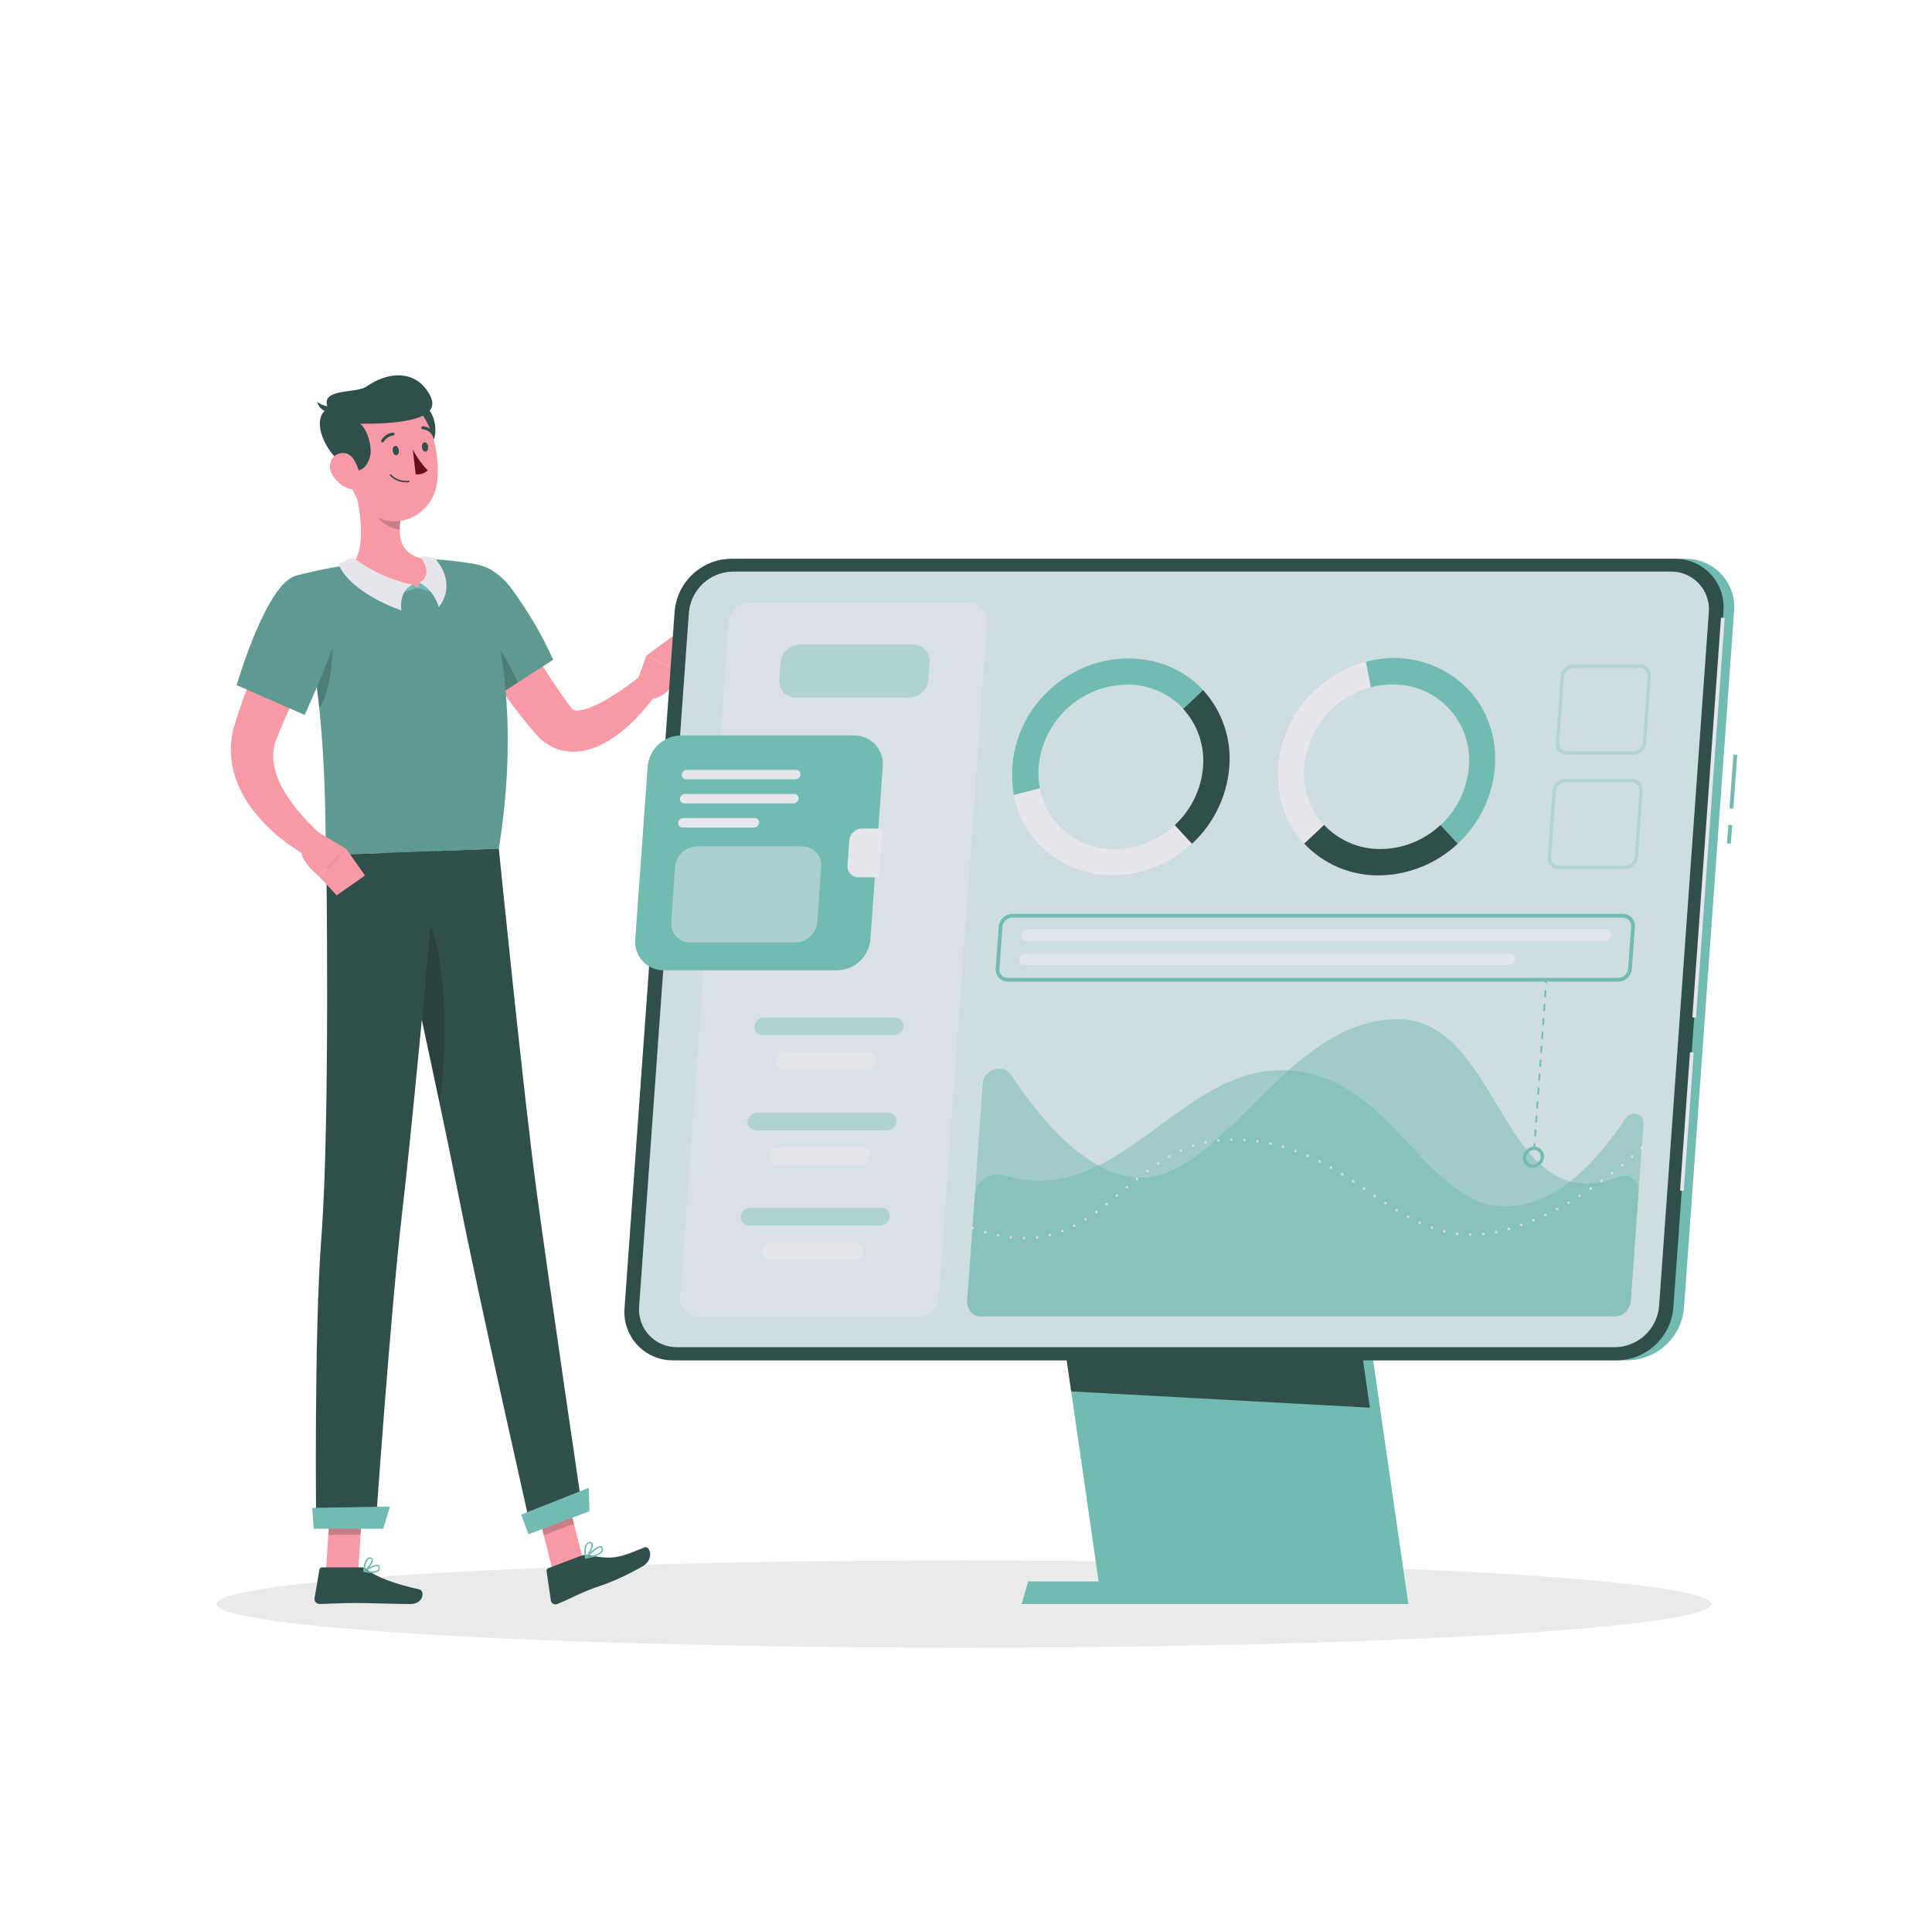 <svg width="401" height="400" viewBox="0 0 401 400" fill="none" xmlns="http://www.w3.org/2000/svg">
<path d="M200.031 342.048C285.697 342.048 355.143 337.994 355.143 332.992C355.143 327.991 285.697 323.936 200.031 323.936C114.365 323.936 44.919 327.991 44.919 332.992C44.919 337.994 114.365 342.048 200.031 342.048Z" fill="#EAEAEA"/>
<path d="M114.719 326.024L120.983 323.648L117.143 308.512L110.879 310.888L114.719 326.024Z" fill="#F89AA5"/>
<path d="M67.655 326.152H74.351L75.359 310.632H68.655L67.655 326.152Z" fill="#F89AA5"/>
<path d="M75.023 325.376H66.855C66.724 325.374 66.596 325.419 66.495 325.502C66.394 325.586 66.326 325.703 66.303 325.832L65.279 331.784C65.259 331.933 65.27 332.084 65.313 332.228C65.356 332.371 65.429 332.504 65.528 332.617C65.626 332.73 65.748 332.821 65.884 332.882C66.021 332.944 66.169 332.976 66.319 332.976C68.943 332.928 70.855 332.776 74.167 332.776C76.199 332.776 82.351 332.992 85.167 332.992C87.983 332.992 88.207 330.208 87.039 329.952C81.823 328.824 77.855 327.272 76.127 325.784C75.819 325.522 75.428 325.377 75.023 325.376Z" fill="#304F4B"/>
<path d="M120.663 322.944L113.823 325.536C113.699 325.583 113.593 325.672 113.525 325.786C113.457 325.901 113.429 326.036 113.447 326.168L114.327 332.2C114.343 332.349 114.392 332.492 114.472 332.618C114.552 332.744 114.661 332.851 114.788 332.928C114.916 333.006 115.06 333.052 115.209 333.065C115.358 333.077 115.508 333.055 115.647 333C118.095 332.024 120.183 330.784 123.303 329.664C126.868 328.505 130.296 326.963 133.527 325.064C135.847 323.592 134.871 320.792 133.775 321.232C128.799 323.232 127.575 323.888 122.351 322.88C121.794 322.744 121.209 322.767 120.663 322.944Z" fill="#304F4B"/>
<path d="M102.991 121.992C105.095 125.72 107.319 129.56 109.559 133.272C111.799 136.984 114.095 140.696 116.535 144.152C117.119 145.024 117.775 145.864 118.367 146.672C118.498 146.907 118.675 147.114 118.887 147.28C119.262 147.472 119.688 147.539 120.103 147.472C120.868 147.394 121.619 147.214 122.335 146.936C124.15 146.224 125.883 145.317 127.503 144.232C128.367 143.664 129.247 143.08 130.103 142.456C130.959 141.832 131.823 141.16 132.607 140.56L136.359 143.904C135.675 144.893 134.941 145.846 134.159 146.76C133.404 147.682 132.603 148.566 131.759 149.408C130.894 150.28 129.977 151.1 129.015 151.864C128.013 152.684 126.942 153.417 125.815 154.056C124.543 154.793 123.176 155.35 121.751 155.712C119.98 156.169 118.122 156.169 116.351 155.712C114.437 155.179 112.721 154.097 111.415 152.6C110.615 151.672 109.815 150.8 109.095 149.88C106.198 146.286 103.503 142.533 101.023 138.64C98.543 134.784 96.223 130.92 94.095 126.808L102.991 121.992Z" fill="#F89AA5"/>
<path d="M91.103 122.304C89.303 128.448 102.015 145.2 102.015 145.2L114.815 136.952C112.401 131.624 109.421 126.571 105.927 121.88C100.703 115.2 93.087 115.56 91.103 122.304Z" fill="#72BBB3"/>
<path opacity="0.2" d="M91.103 122.304C89.303 128.448 102.015 145.2 102.015 145.2L114.815 136.952C112.401 131.624 109.421 126.571 105.927 121.88C100.703 115.2 93.087 115.56 91.103 122.304Z" fill="#111111"/>
<path opacity="0.2" d="M98.919 129.512C101.559 130.64 105.439 136.992 107.463 141.704L102.015 145.2C98.978 141.141 96.246 136.862 93.839 132.4C95.559 130.488 97.527 128.92 98.919 129.512Z" fill="#111111"/>
<path d="M131.815 142.648L134.167 136.064L140.831 139.264C140.831 139.264 139.447 145.128 134.567 145.12L131.815 142.648Z" fill="#F89AA5"/>
<path d="M140.095 131.736L142.919 134.848L140.831 139.248L134.167 136.064L140.095 131.736Z" fill="#F89AA5"/>
<path opacity="0.2" d="M117.143 308.52L119.119 316.32L112.855 318.696L110.879 310.896L117.143 308.52Z" fill="#111111"/>
<path opacity="0.2" d="M68.655 310.64H75.359L74.839 318.632H68.135L68.655 310.64Z" fill="#111111"/>
<path d="M61.247 119.584C68.447 145.032 67.279 172.032 67.727 177.52L103.535 176.176C109.623 138.24 98.735 117.128 98.735 117.128C98.735 117.128 96.439 116.688 93.311 116.368C92.335 116.264 91.279 116.176 90.175 116.12C89.567 116.08 88.951 116.064 88.327 116.048C83.243 116.134 78.168 116.513 73.127 117.184C72.175 117.304 71.207 117.44 70.263 117.6C69.319 117.76 68.543 117.904 67.735 118.064C64.031 118.792 61.247 119.584 61.247 119.584Z" fill="#72BBB3"/>
<path opacity="0.2" d="M61.247 119.584C68.447 145.032 67.279 172.032 67.727 177.52L103.535 176.176C109.623 138.24 98.735 117.128 98.735 117.128C98.735 117.128 96.439 116.688 93.311 116.368C92.335 116.264 91.279 116.176 90.175 116.12C89.567 116.08 88.951 116.064 88.327 116.048C83.243 116.134 78.168 116.513 73.127 117.184C72.175 117.304 71.207 117.44 70.263 117.6C69.319 117.76 68.543 117.904 67.735 118.064C64.031 118.792 61.247 119.584 61.247 119.584Z" fill="#111111"/>
<path opacity="0.2" d="M68.871 130.504C69.511 132.96 68.775 144.2 66.207 146.968C65.855 143.368 65.407 139.616 64.767 135.768L68.871 130.504Z" fill="#111111"/>
<path d="M73.327 100C74.647 104.8 76.271 113.696 73.095 117.208C75.951 119.656 79.647 122.448 85.463 122.216C91.279 121.984 89.975 118.072 88.287 116.08C82.735 115.184 82.575 111.136 83.247 107.28L73.327 100Z" fill="#F89AA5"/>
<path d="M85.615 121.36L86.671 122.072L82.815 123.2L83.807 121.408L85.615 121.36Z" fill="#72BBB3"/>
<path d="M87.071 120.984L86.671 122.072L90.543 123.2L90.279 121.128L87.071 120.984Z" fill="#72BBB3"/>
<path d="M70.783 116.8L72.303 116.04C72.546 115.918 72.818 115.866 73.089 115.888C73.36 115.911 73.62 116.008 73.839 116.168C77.355 118.719 81.376 120.489 85.631 121.36C82.575 122.816 83.327 126.736 83.327 126.736C83.327 126.736 73.607 123.536 70.527 117.728C70.44 117.571 70.418 117.385 70.466 117.212C70.514 117.038 70.628 116.89 70.783 116.8Z" fill="#E6E6EC"/>
<path d="M89.983 115.8L87.751 115.464C87.694 115.455 87.635 115.463 87.582 115.487C87.528 115.511 87.484 115.551 87.453 115.6C87.422 115.65 87.407 115.707 87.409 115.766C87.41 115.824 87.429 115.88 87.463 115.928C88.263 117.04 89.543 119.48 87.071 120.984C90.127 122.44 91.071 126.016 91.071 126.016C91.071 126.016 95.071 121.72 90.415 116.048C90.304 115.918 90.151 115.831 89.983 115.8Z" fill="#E6E6EC"/>
<path opacity="0.2" d="M77.367 102.928L83.231 107.2C83.062 108.102 82.973 109.018 82.967 109.936C80.863 109.792 77.831 107.72 77.447 105.552C77.265 104.689 77.238 103.8 77.367 102.928Z" fill="#111111"/>
<path d="M90.327 90.088C90.055 92.416 87.823 94.416 86.383 94.888L84.583 84.8C88.623 81.944 90.703 86.824 90.327 90.088Z" fill="#304F4B"/>
<path d="M71.303 92.88C72.471 99.424 72.815 103.32 76.535 106.32C82.135 110.832 89.919 106.872 90.735 100.112C91.471 94.024 89.439 84.344 82.687 82.464C81.2 82.043 79.63 82.009 78.126 82.366C76.622 82.722 75.234 83.457 74.093 84.5C72.953 85.543 72.098 86.861 71.61 88.328C71.121 89.794 71.016 91.361 71.303 92.88Z" fill="#F89AA5"/>
<path d="M72.551 97.296C75.583 98.896 76.911 95.288 76.943 93.816C76.943 91.48 75.967 88.912 74.759 87.976C80.615 87.976 92.199 87.688 89.271 82.112C86.343 76.536 80.471 77.168 76.095 80.224C73.767 81.824 66.231 80.432 68.095 84.776C64.167 86.864 67.575 94.648 72.551 97.296Z" fill="#304F4B"/>
<path d="M68.735 84.416C67.691 84.411 66.677 84.065 65.847 83.432C65.983 84.017 66.307 84.541 66.77 84.924C67.232 85.307 67.807 85.527 68.407 85.552L68.735 84.416Z" fill="#304F4B"/>
<path d="M68.831 98.264C69.582 99.77 70.895 100.919 72.487 101.464C74.599 102.144 75.079 100.208 74.567 98.176C74.103 96.336 73.111 93.848 70.959 94.048C68.807 94.248 67.935 96.424 68.831 98.264Z" fill="#F89AA5"/>
<path d="M111.335 247C108.615 226.736 103.535 176.176 103.535 176.176L80.031 177.064C80.031 177.064 91.135 227.584 95.151 248.072C99.167 268.56 110.351 318 110.351 318L120.959 314C120.959 314 114.175 268.072 111.335 247Z" fill="#304F4B"/>
<path opacity="0.2" d="M88.831 190.68C86.896 191.142 85.099 192.061 83.591 193.36C85.815 203.576 88.719 217.024 91.215 228.872C92.879 218.608 92.927 199.24 88.831 190.68Z" fill="#111111"/>
<path d="M90.839 176.656C90.839 176.656 85.839 231.504 83.551 250.992C81.047 272.344 77.951 317.088 77.951 317.088H65.631C65.631 317.088 65.127 277.512 66.719 256.616C68.535 232.816 67.719 177.52 67.719 177.52L90.839 176.656Z" fill="#304F4B"/>
<path d="M79.551 317.352H65.103L64.799 313.032L80.927 312.752L79.551 317.352Z" fill="#72BBB3"/>
<path d="M122.343 313.728L109.703 318.52L108.159 314.432L122.207 308.864L122.343 313.728Z" fill="#72BBB3"/>
<path d="M81.519 93.6C81.575 94.144 81.911 94.544 82.263 94.504C82.615 94.464 82.847 93.992 82.783 93.456C82.719 92.92 82.391 92.52 82.039 92.56C81.687 92.6 81.455 93.032 81.519 93.6Z" fill="#304F4B"/>
<path d="M87.583 92.872C87.647 93.408 87.983 93.808 88.327 93.768C88.671 93.728 88.919 93.264 88.855 92.728C88.791 92.192 88.455 91.784 88.103 91.824C87.751 91.864 87.519 92.336 87.583 92.872Z" fill="#304F4B"/>
<path d="M85.687 93.36C86.514 94.927 87.554 96.373 88.775 97.656C88.442 97.965 88.046 98.198 87.613 98.336C87.18 98.474 86.722 98.515 86.271 98.456L85.687 93.36Z" fill="#640F19"/>
<path d="M84.175 100.128C83.568 100.127 82.967 100.001 82.41 99.759C81.853 99.517 81.351 99.163 80.935 98.72C80.92 98.704 80.908 98.685 80.9 98.664C80.892 98.643 80.889 98.621 80.89 98.599C80.891 98.577 80.897 98.555 80.908 98.535C80.918 98.515 80.932 98.498 80.949 98.484C80.967 98.47 80.987 98.46 81.008 98.454C81.03 98.448 81.052 98.447 81.074 98.45C81.096 98.454 81.117 98.462 81.136 98.474C81.155 98.486 81.171 98.501 81.183 98.52C81.651 99.002 82.226 99.368 82.861 99.588C83.496 99.807 84.173 99.874 84.839 99.784C84.86 99.781 84.881 99.781 84.901 99.787C84.921 99.792 84.94 99.801 84.957 99.814C84.973 99.826 84.987 99.843 84.997 99.861C85.007 99.879 85.013 99.899 85.015 99.92C85.02 99.961 85.008 100.003 84.983 100.036C84.957 100.068 84.92 100.09 84.879 100.096C84.646 100.126 84.41 100.137 84.175 100.128Z" fill="#304F4B"/>
<path d="M79.423 91.824C79.371 91.84 79.315 91.84 79.263 91.824C79.227 91.803 79.196 91.776 79.17 91.743C79.145 91.71 79.127 91.672 79.116 91.632C79.106 91.591 79.104 91.549 79.11 91.508C79.116 91.467 79.13 91.428 79.151 91.392C79.395 90.954 79.74 90.58 80.157 90.301C80.575 90.023 81.053 89.849 81.551 89.792C81.593 89.79 81.635 89.796 81.675 89.81C81.715 89.824 81.751 89.846 81.782 89.874C81.814 89.903 81.839 89.937 81.857 89.975C81.875 90.013 81.885 90.054 81.887 90.096C81.889 90.138 81.883 90.179 81.869 90.219C81.855 90.258 81.833 90.294 81.805 90.324C81.776 90.355 81.742 90.379 81.704 90.397C81.666 90.414 81.625 90.423 81.583 90.424C81.187 90.474 80.808 90.617 80.478 90.841C80.147 91.064 79.873 91.363 79.679 91.712C79.65 91.751 79.611 91.782 79.566 91.801C79.521 91.821 79.472 91.829 79.423 91.824Z" fill="#304F4B"/>
<path d="M89.959 90.488C89.906 90.486 89.855 90.471 89.808 90.445C89.763 90.418 89.724 90.381 89.695 90.336C89.492 89.993 89.209 89.703 88.871 89.492C88.533 89.28 88.149 89.153 87.751 89.12C87.666 89.12 87.585 89.086 87.525 89.026C87.465 88.966 87.431 88.885 87.431 88.8C87.431 88.715 87.465 88.634 87.525 88.574C87.585 88.514 87.666 88.48 87.751 88.48C88.254 88.521 88.74 88.68 89.169 88.944C89.599 89.208 89.96 89.57 90.223 90C90.245 90.035 90.26 90.073 90.268 90.114C90.275 90.154 90.274 90.196 90.265 90.236C90.256 90.276 90.239 90.314 90.216 90.348C90.192 90.381 90.162 90.41 90.127 90.432C90.078 90.467 90.02 90.486 89.959 90.488Z" fill="#304F4B"/>
<path d="M77.295 326.544C76.699 326.529 76.106 326.448 75.527 326.304C75.497 326.297 75.469 326.281 75.448 326.258C75.427 326.235 75.413 326.207 75.407 326.176C75.399 326.146 75.401 326.114 75.413 326.085C75.424 326.057 75.445 326.032 75.471 326.016C75.703 325.864 77.799 324.536 78.559 324.912C78.643 324.955 78.715 325.018 78.766 325.097C78.818 325.175 78.849 325.266 78.855 325.36C78.883 325.513 78.872 325.671 78.822 325.818C78.771 325.965 78.683 326.097 78.567 326.2C78.197 326.46 77.746 326.582 77.295 326.544ZM75.983 326.08C77.127 326.304 77.999 326.264 78.383 325.96C78.46 325.887 78.518 325.797 78.552 325.696C78.585 325.596 78.593 325.488 78.575 325.384C78.575 325.256 78.503 325.216 78.463 325.2C78.039 325 76.831 325.6 75.983 326.08Z" fill="#72BBB3"/>
<path d="M75.567 326.304C75.538 326.311 75.508 326.311 75.479 326.304C75.455 326.288 75.435 326.267 75.421 326.242C75.407 326.217 75.4 326.189 75.399 326.16C75.399 326.08 75.471 324.144 76.199 323.512C76.287 323.43 76.392 323.368 76.507 323.332C76.622 323.296 76.744 323.286 76.863 323.304C76.985 323.306 77.102 323.347 77.198 323.422C77.293 323.498 77.361 323.602 77.391 323.72C77.567 324.464 76.303 325.936 75.623 326.312C75.604 326.315 75.585 326.312 75.567 326.304ZM76.783 323.592C76.653 323.593 76.528 323.641 76.431 323.728C75.989 324.341 75.748 325.076 75.743 325.832C76.407 325.304 77.199 324.232 77.095 323.752C77.095 323.712 77.095 323.624 76.855 323.592H76.783Z" fill="#72BBB3"/>
<path d="M121.631 323.576C121.601 323.577 121.572 323.57 121.546 323.554C121.52 323.538 121.5 323.515 121.487 323.488C121.47 323.462 121.461 323.431 121.461 323.4C121.461 323.369 121.47 323.338 121.487 323.312C121.719 323.056 123.751 320.824 124.687 320.96C124.774 320.97 124.857 321.002 124.927 321.054C124.997 321.106 125.053 321.176 125.087 321.256C125.15 321.38 125.183 321.517 125.183 321.656C125.183 321.795 125.15 321.932 125.087 322.056C124.631 322.92 122.743 323.36 121.655 323.536L121.631 323.576ZM124.583 321.272C124.047 321.272 122.879 322.32 122.063 323.176C123.535 322.88 124.543 322.424 124.799 321.936C124.843 321.852 124.865 321.759 124.865 321.664C124.865 321.569 124.843 321.476 124.799 321.392C124.787 321.36 124.766 321.333 124.739 321.311C124.713 321.29 124.681 321.277 124.647 321.272H124.583Z" fill="#72BBB3"/>
<path d="M121.631 323.576H121.583C121.556 323.569 121.532 323.554 121.512 323.535C121.493 323.515 121.479 323.491 121.471 323.464C121.471 323.392 120.983 321.64 121.527 320.68C121.604 320.542 121.708 320.421 121.833 320.325C121.959 320.229 122.102 320.159 122.255 320.12C122.679 320 122.871 320.168 122.967 320.32C123.351 320.984 122.367 322.912 121.735 323.52C121.724 323.537 121.708 323.551 121.69 323.561C121.672 323.57 121.652 323.576 121.631 323.576ZM122.503 320.376H122.335C122.222 320.403 122.117 320.454 122.025 320.526C121.934 320.598 121.86 320.688 121.807 320.792C121.542 321.513 121.509 322.299 121.711 323.04C122.303 322.24 122.919 320.832 122.687 320.432C122.655 320.448 122.615 320.384 122.479 320.392L122.503 320.376Z" fill="#72BBB3"/>
<path d="M68.607 129.056C66.599 133.192 64.551 137.464 62.567 141.672C61.583 143.792 60.591 145.904 59.663 148.024L58.271 151.224L57.631 152.8L57.471 153.2L57.351 153.496C57.271 153.68 57.215 153.88 57.143 154.064C56.647 155.64 56.559 157.317 56.887 158.936C57.279 160.817 57.991 162.616 58.991 164.256C60.093 166.092 61.368 167.817 62.799 169.408C63.527 170.208 64.295 171.056 65.095 171.808C65.495 172.192 65.895 172.608 66.319 172.952C66.743 173.296 67.167 173.752 67.519 174.032L64.831 178.312C63.675 177.724 62.556 177.067 61.479 176.344C60.415 175.648 59.375 174.912 58.367 174.112C56.291 172.467 54.412 170.588 52.767 168.512C50.975 166.283 49.606 163.745 48.727 161.024C47.791 158.023 47.656 154.829 48.335 151.76C48.439 151.384 48.519 150.96 48.639 150.624L48.951 149.632L49.511 147.864C49.911 146.704 50.311 145.536 50.727 144.392C51.567 142.096 52.447 139.824 53.399 137.584C55.231 133.12 57.287 128.8 59.575 124.424L68.607 129.056Z" fill="#F89AA5"/>
<path d="M61.247 119.584C55.135 121.496 49.127 142.224 49.127 142.224L63.231 148.416C63.231 148.416 67.807 138.4 70.431 130.552C73.335 122 68.647 117.264 61.247 119.584Z" fill="#72BBB3"/>
<path opacity="0.2" d="M61.247 119.584C55.135 121.496 49.127 142.224 49.127 142.224L63.231 148.416C63.231 148.416 67.807 138.4 70.431 130.552C73.335 122 68.647 117.264 61.247 119.584Z" fill="#111111"/>
<path d="M65.999 172.736L71.847 176.208L66.159 181.872C66.159 181.872 61.223 178.072 62.695 175.096L65.999 172.736Z" fill="#F89AA5"/>
<path d="M75.759 181.752L69.887 185.864L66.159 181.872L71.847 176.208L75.759 181.752Z" fill="#F89AA5"/>
<path d="M358.723 171.232L358.444 175.086L359.242 175.144L359.521 171.29L358.723 171.232Z" fill="#72BBB3"/>
<path d="M359.778 156.64L358.968 167.818L359.766 167.876L360.575 156.697L359.778 156.64Z" fill="#72BBB3"/>
<path d="M337.887 282.4H141.943C140.544 282.416 139.157 282.14 137.871 281.588C136.585 281.036 135.428 280.221 134.476 279.196C133.523 278.17 132.796 276.957 132.341 275.634C131.885 274.31 131.712 272.906 131.831 271.512L142.231 126.872C142.489 123.943 143.82 121.213 145.969 119.207C148.117 117.2 150.932 116.058 153.871 116H349.815C351.214 115.983 352.601 116.258 353.887 116.809C355.173 117.36 356.33 118.174 357.282 119.199C358.235 120.224 358.962 121.437 359.418 122.76C359.873 124.082 360.047 125.486 359.927 126.88L349.527 271.52C349.271 274.45 347.941 277.182 345.792 279.191C343.643 281.199 340.828 282.342 337.887 282.4Z" fill="#72BBB3"/>
<path d="M292.311 332.992H228.703L217.367 254.4H280.975L292.311 332.992Z" fill="#72BBB3"/>
<path d="M282.207 328.304H213.407L212.039 332.992H280.847L282.207 328.304Z" fill="#72BBB3"/>
<path d="M284.327 292.232L222.335 288.848L217.367 254.4H278.871L284.327 292.232Z" fill="#304F4B"/>
<path d="M335.679 282.4H139.727C138.326 282.416 136.937 282.137 135.65 281.583C134.363 281.029 133.206 280.211 132.255 279.182C131.303 278.153 130.578 276.936 130.126 275.609C129.675 274.282 129.506 272.876 129.631 271.48L140.031 126.84C140.296 123.92 141.628 121.2 143.773 119.2C145.917 117.2 148.724 116.061 151.655 116H347.607C349.006 115.984 350.392 116.26 351.677 116.812C352.962 117.363 354.117 118.177 355.069 119.202C356.021 120.227 356.747 121.439 357.202 122.762C357.657 124.084 357.831 125.487 357.711 126.88L347.311 271.52C347.057 274.449 345.728 277.181 343.581 279.19C341.434 281.199 338.619 282.342 335.679 282.4Z" fill="#304F4B"/>
<path d="M357.204 128.236L351.257 211.208L352.023 211.262L357.971 128.291L357.204 128.236Z" fill="#E6E6EC"/>
<path d="M350.768 218.432L348.709 247.166L349.475 247.221L351.534 218.487L350.768 218.432Z" fill="#E6E6EC"/>
<path d="M335.231 279.664H140.527C139.438 279.676 138.359 279.46 137.358 279.029C136.357 278.599 135.458 277.964 134.717 277.166C133.976 276.367 133.411 275.422 133.057 274.392C132.704 273.362 132.569 272.269 132.663 271.184L142.991 127.136C143.191 124.852 144.229 122.722 145.905 121.157C147.582 119.593 149.778 118.705 152.071 118.664H346.807C347.896 118.652 348.974 118.868 349.975 119.298C350.975 119.728 351.874 120.362 352.614 121.16C353.355 121.957 353.92 122.901 354.274 123.93C354.629 124.96 354.764 126.052 354.671 127.136L344.343 271.2C344.141 273.488 343.098 275.621 341.415 277.184C339.732 278.748 337.528 279.631 335.231 279.664Z" fill="#E6E6EC"/>
<path opacity="0.2" d="M335.231 279.664H140.527C139.438 279.676 138.359 279.46 137.358 279.029C136.357 278.599 135.458 277.964 134.717 277.166C133.976 276.367 133.411 275.422 133.057 274.392C132.704 273.362 132.569 272.269 132.663 271.184L142.991 127.136C143.191 124.852 144.229 122.722 145.905 121.157C147.582 119.593 149.778 118.705 152.071 118.664H346.807C347.896 118.652 348.974 118.868 349.975 119.298C350.975 119.728 351.874 120.362 352.614 121.16C353.355 121.957 353.92 122.901 354.274 123.93C354.629 124.96 354.764 126.052 354.671 127.136L344.343 271.2C344.141 273.488 343.098 275.621 341.415 277.184C339.732 278.748 337.528 279.631 335.231 279.664Z" fill="#72BBB3"/>
<path opacity="0.5" d="M190.479 273.28H145.007C144.481 273.287 143.959 273.183 143.475 272.975C142.992 272.768 142.557 272.461 142.199 272.075C141.841 271.689 141.567 271.233 141.397 270.735C141.226 270.237 141.161 269.708 141.207 269.184L151.239 129.184C151.334 128.079 151.836 127.048 152.647 126.291C153.459 125.534 154.522 125.106 155.631 125.088H201.103C201.63 125.08 202.152 125.183 202.637 125.391C203.121 125.598 203.557 125.904 203.915 126.29C204.273 126.677 204.546 127.134 204.716 127.632C204.887 128.131 204.95 128.659 204.903 129.184L194.871 269.184C194.775 270.289 194.272 271.319 193.461 272.075C192.65 272.831 191.588 273.261 190.479 273.28Z" fill="#E6E6EC"/>
<path opacity="0.4" d="M188.719 144.8H165.183C164.709 144.805 164.24 144.711 163.804 144.524C163.369 144.337 162.978 144.061 162.655 143.714C162.333 143.366 162.087 142.956 161.932 142.508C161.778 142.06 161.719 141.584 161.759 141.112L162.015 137.504C162.102 136.51 162.554 135.583 163.284 134.902C164.013 134.221 164.969 133.834 165.967 133.816H189.511C189.985 133.811 190.455 133.905 190.89 134.092C191.325 134.279 191.717 134.555 192.039 134.903C192.362 135.25 192.608 135.661 192.762 136.109C192.916 136.557 192.975 137.032 192.935 137.504L192.671 141.112C192.593 142.11 192.144 143.042 191.412 143.725C190.681 144.407 189.72 144.791 188.719 144.8Z" fill="#72BBB3"/>
<path d="M173.751 201.44H137.823C136.999 201.451 136.182 201.289 135.424 200.965C134.666 200.642 133.983 200.163 133.421 199.561C132.858 198.958 132.428 198.245 132.157 197.467C131.886 196.688 131.78 195.862 131.847 195.04L134.431 159.072C134.591 157.343 135.382 155.734 136.655 154.553C137.928 153.372 139.591 152.702 141.327 152.672H177.263C178.087 152.663 178.903 152.825 179.66 153.149C180.418 153.473 181.099 153.952 181.66 154.554C182.222 155.157 182.652 155.87 182.922 156.647C183.193 157.425 183.298 158.251 183.231 159.072L180.655 195.008C180.505 196.745 179.716 198.364 178.44 199.552C177.165 200.74 175.494 201.413 173.751 201.44Z" fill="#72BBB3"/>
<path d="M178.903 172C178.24 172.013 177.605 172.272 177.12 172.725C176.636 173.178 176.336 173.795 176.279 174.456L175.903 179.672C175.876 179.986 175.916 180.302 176.018 180.6C176.121 180.898 176.285 181.171 176.5 181.402C176.715 181.633 176.976 181.816 177.266 181.939C177.556 182.063 177.868 182.125 178.183 182.12H181.831C181.996 182.119 182.154 182.055 182.274 181.943C182.394 181.83 182.467 181.676 182.479 181.512L183.119 172.608C183.126 172.53 183.116 172.451 183.091 172.377C183.065 172.303 183.024 172.235 182.971 172.178C182.917 172.12 182.852 172.075 182.78 172.044C182.708 172.014 182.63 171.999 182.551 172H178.903Z" fill="#E6E6EC"/>
<path d="M165.039 161.784H142.431C142.305 161.786 142.179 161.761 142.063 161.711C141.947 161.661 141.843 161.587 141.757 161.495C141.671 161.402 141.605 161.292 141.564 161.172C141.523 161.053 141.508 160.926 141.519 160.8C141.541 160.534 141.662 160.286 141.857 160.104C142.052 159.922 142.308 159.819 142.575 159.816H165.223C165.35 159.814 165.475 159.839 165.591 159.889C165.707 159.939 165.812 160.013 165.898 160.105C165.984 160.198 166.049 160.308 166.09 160.428C166.131 160.547 166.146 160.674 166.135 160.8C166.111 161.072 165.984 161.325 165.781 161.508C165.578 161.69 165.313 161.789 165.039 161.784Z" fill="#E6E6EC"/>
<path d="M164.687 166.784H142.031C141.905 166.786 141.779 166.761 141.663 166.711C141.547 166.661 141.443 166.587 141.357 166.495C141.271 166.402 141.205 166.292 141.164 166.172C141.123 166.053 141.108 165.926 141.119 165.8C141.143 165.535 141.264 165.289 141.459 165.109C141.654 164.928 141.91 164.827 142.175 164.824H164.831C164.957 164.821 165.083 164.845 165.199 164.894C165.315 164.943 165.419 165.016 165.506 165.108C165.592 165.2 165.657 165.309 165.698 165.429C165.739 165.548 165.755 165.674 165.743 165.8C165.721 166.066 165.601 166.314 165.406 166.496C165.21 166.678 164.954 166.781 164.687 166.784Z" fill="#E6E6EC"/>
<path d="M156.495 171.792H141.671C141.545 171.792 141.42 171.767 141.305 171.716C141.189 171.666 141.085 171.592 141 171.5C140.914 171.408 140.848 171.298 140.807 171.179C140.766 171.06 140.749 170.934 140.759 170.808C140.781 170.542 140.902 170.294 141.097 170.112C141.292 169.93 141.548 169.827 141.815 169.824H156.639C156.766 169.822 156.891 169.847 157.007 169.897C157.123 169.947 157.228 170.021 157.314 170.113C157.4 170.206 157.465 170.316 157.506 170.436C157.547 170.555 157.562 170.682 157.551 170.808C157.528 171.073 157.407 171.321 157.212 171.502C157.017 171.684 156.762 171.787 156.495 171.792Z" fill="#E6E6EC"/>
<path opacity="0.5" d="M165.103 195.632H143.231C142.691 195.638 142.154 195.532 141.658 195.318C141.161 195.105 140.714 194.79 140.346 194.394C139.978 193.997 139.698 193.528 139.522 193.017C139.347 192.505 139.28 191.963 139.327 191.424L140.127 179.912C140.224 178.778 140.739 177.721 141.571 176.945C142.403 176.169 143.494 175.73 144.631 175.712H166.543C167.083 175.706 167.619 175.812 168.115 176.025C168.611 176.238 169.058 176.552 169.425 176.948C169.793 177.343 170.074 177.811 170.25 178.322C170.426 178.832 170.493 179.374 170.447 179.912L169.647 191.424C169.548 192.564 169.028 193.627 168.188 194.405C167.348 195.183 166.248 195.62 165.103 195.632Z" fill="#E6E6EC"/>
<path opacity="0.4" d="M185.559 214.896H158.295C158.061 214.899 157.828 214.853 157.612 214.761C157.396 214.669 157.202 214.532 157.043 214.36C156.883 214.188 156.761 213.985 156.685 213.763C156.608 213.541 156.579 213.306 156.599 213.072C156.643 212.58 156.867 212.121 157.229 211.784C157.591 211.447 158.065 211.256 158.559 211.248H185.823C186.057 211.246 186.289 211.293 186.504 211.386C186.719 211.479 186.912 211.615 187.07 211.787C187.229 211.959 187.351 212.162 187.427 212.383C187.502 212.604 187.531 212.839 187.511 213.072C187.47 213.564 187.247 214.023 186.886 214.36C186.526 214.697 186.053 214.888 185.559 214.896Z" fill="#72BBB3"/>
<path opacity="0.8" d="M180.031 222.056H162.767C162.533 222.059 162.3 222.013 162.084 221.921C161.869 221.829 161.675 221.692 161.515 221.52C161.355 221.348 161.233 221.145 161.157 220.923C161.08 220.701 161.051 220.466 161.071 220.232C161.113 219.74 161.336 219.281 161.696 218.944C162.057 218.607 162.53 218.416 163.023 218.408H180.327C180.562 218.405 180.794 218.451 181.009 218.543C181.225 218.636 181.418 218.772 181.577 218.944C181.737 219.116 181.858 219.32 181.933 219.542C182.009 219.764 182.037 219.999 182.015 220.232C181.973 220.729 181.746 221.193 181.379 221.531C181.011 221.868 180.53 222.056 180.031 222.056Z" fill="#E6E6EC"/>
<path opacity="0.4" d="M184.143 234.648H156.879C156.645 234.65 156.413 234.603 156.198 234.51C155.983 234.418 155.789 234.281 155.63 234.11C155.47 233.938 155.348 233.735 155.271 233.514C155.194 233.292 155.164 233.058 155.183 232.824C155.227 232.332 155.451 231.873 155.813 231.536C156.175 231.199 156.649 231.008 157.143 231H184.407C184.641 230.998 184.873 231.045 185.088 231.138C185.303 231.231 185.496 231.367 185.654 231.539C185.813 231.711 185.935 231.914 186.011 232.135C186.086 232.356 186.115 232.591 186.095 232.824C186.054 233.316 185.831 233.775 185.47 234.112C185.11 234.449 184.637 234.64 184.143 234.648Z" fill="#72BBB3"/>
<path opacity="0.8" d="M178.647 241.8H161.351C161.117 241.804 160.884 241.759 160.669 241.668C160.453 241.576 160.259 241.441 160.099 241.27C159.939 241.098 159.817 240.895 159.741 240.674C159.664 240.452 159.635 240.217 159.655 239.984C159.697 239.488 159.923 239.026 160.289 238.688C160.655 238.351 161.134 238.162 161.631 238.16H178.911C179.146 238.157 179.379 238.203 179.594 238.295C179.81 238.388 180.004 238.524 180.164 238.696C180.324 238.868 180.446 239.071 180.522 239.293C180.598 239.515 180.627 239.75 180.607 239.984C180.564 240.476 180.339 240.934 179.977 241.269C179.615 241.605 179.141 241.794 178.647 241.8Z" fill="#E6E6EC"/>
<path opacity="0.4" d="M182.727 254.4H155.463C155.229 254.402 154.997 254.355 154.782 254.262C154.567 254.17 154.373 254.033 154.214 253.862C154.054 253.69 153.932 253.487 153.855 253.266C153.778 253.045 153.748 252.81 153.767 252.576C153.809 252.083 154.033 251.623 154.395 251.286C154.757 250.949 155.232 250.758 155.727 250.752H182.991C183.226 250.749 183.458 250.795 183.673 250.887C183.889 250.98 184.082 251.116 184.241 251.288C184.4 251.46 184.522 251.664 184.597 251.886C184.673 252.108 184.701 252.343 184.679 252.576C184.638 253.068 184.415 253.527 184.054 253.864C183.694 254.201 183.221 254.392 182.727 254.4Z" fill="#72BBB3"/>
<path opacity="0.8" d="M177.231 261.552H159.935C159.701 261.555 159.468 261.509 159.252 261.417C159.036 261.325 158.842 261.188 158.683 261.016C158.523 260.844 158.401 260.641 158.325 260.419C158.248 260.197 158.219 259.962 158.239 259.728C158.283 259.237 158.506 258.779 158.866 258.442C159.226 258.106 159.698 257.914 160.191 257.904H177.495C177.729 257.902 177.962 257.949 178.177 258.042C178.392 258.135 178.585 258.271 178.745 258.443C178.904 258.614 179.026 258.817 179.103 259.038C179.18 259.26 179.21 259.495 179.191 259.728C179.15 260.221 178.926 260.681 178.563 261.018C178.201 261.356 177.726 261.546 177.231 261.552Z" fill="#E6E6EC"/>
<path opacity="0.5" d="M337.375 232.216C338.559 230.408 341.271 231.168 341.119 233.256L338.495 269.864C338.359 271.744 336.935 273.28 335.295 273.28H203.447C201.847 273.28 200.631 271.744 200.767 269.864L202.367 248.112C202.421 247.42 202.626 246.749 202.969 246.146C203.312 245.543 203.784 245.023 204.351 244.623C204.918 244.223 205.566 243.954 206.249 243.834C206.933 243.714 207.634 243.746 208.303 243.928C215.735 246.24 222.103 244.88 228.023 241.944C240.679 235.664 251.271 222.176 265.823 222.176C266.383 222.176 266.935 222.176 267.471 222.224C289.119 223.528 295.711 250.424 312.479 250.424C317.439 250.424 321.959 248.28 325.903 245.232C330.687 241.496 334.631 236.4 337.375 232.216Z" fill="#72BBB3"/>
<path opacity="0.5" d="M340.111 247.296L338.511 269.864C338.375 271.744 336.951 273.28 335.311 273.28H203.447C201.847 273.28 200.631 271.744 200.767 269.864L203.967 225.016C204.183 221.944 208.207 220.648 209.839 223.136C214.047 229.536 220.519 237.848 227.967 241.944C230.674 243.524 233.738 244.391 236.871 244.464C247.527 244.464 256.591 231.832 267.415 222.224C274.047 216.336 281.343 211.584 290.071 211.584C308.287 211.584 310.975 241.184 325.847 245.232C328.711 246.032 332.031 245.848 335.999 244.328C336.468 244.125 336.982 244.048 337.491 244.103C337.999 244.158 338.484 244.345 338.898 244.644C339.313 244.943 339.642 245.345 339.855 245.81C340.068 246.275 340.156 246.787 340.111 247.296Z" fill="#72BBB3"/>
<g opacity="0.8">
<path d="M340.759 238.544C340.688 238.542 340.619 238.513 340.567 238.464C340.541 238.44 340.522 238.41 340.511 238.376C340.504 238.342 340.504 238.306 340.511 238.272C340.511 238.236 340.518 238.201 340.532 238.168C340.545 238.135 340.566 238.105 340.591 238.08C340.642 238.029 340.711 238.001 340.783 238.001C340.855 238.001 340.924 238.029 340.975 238.08C341.002 238.104 341.023 238.134 341.036 238.167C341.05 238.2 341.057 238.236 341.055 238.272C341.059 238.307 341.059 238.342 341.055 238.376C341.039 238.409 341.017 238.438 340.991 238.464C340.961 238.494 340.925 238.517 340.884 238.531C340.844 238.545 340.801 238.549 340.759 238.544Z" fill="#E6E6EC"/>
<path d="M212.543 257.288C212.471 257.288 212.402 257.259 212.351 257.208C212.3 257.157 212.271 257.088 212.271 257.016C212.273 256.945 212.303 256.878 212.354 256.829C212.404 256.78 212.473 256.752 212.543 256.752C212.615 256.752 212.685 256.781 212.736 256.832C212.787 256.883 212.815 256.952 212.815 257.024C212.815 257.097 212.787 257.167 212.736 257.219C212.685 257.272 212.616 257.302 212.543 257.304V257.288ZM209.799 257.136C209.763 257.134 209.728 257.125 209.695 257.109C209.663 257.092 209.634 257.07 209.611 257.042C209.588 257.014 209.57 256.982 209.56 256.947C209.55 256.913 209.547 256.876 209.551 256.84C209.555 256.804 209.566 256.77 209.584 256.738C209.601 256.707 209.625 256.679 209.653 256.656C209.681 256.634 209.714 256.618 209.749 256.608C209.783 256.598 209.82 256.596 209.855 256.6C209.926 256.608 209.991 256.644 210.036 256.699C210.081 256.754 210.102 256.825 210.095 256.896C210.088 256.963 210.056 257.025 210.006 257.071C209.956 257.117 209.891 257.143 209.823 257.144L209.799 257.136ZM214.975 256.896C214.971 256.86 214.974 256.824 214.983 256.789C214.993 256.755 215.009 256.722 215.032 256.694C215.054 256.666 215.082 256.642 215.113 256.625C215.145 256.607 215.179 256.596 215.215 256.592C215.251 256.588 215.287 256.59 215.322 256.6C215.357 256.61 215.389 256.626 215.417 256.648C215.446 256.671 215.469 256.699 215.487 256.73C215.504 256.762 215.515 256.796 215.519 256.832C215.524 256.868 215.521 256.904 215.511 256.939C215.502 256.974 215.485 257.006 215.463 257.034C215.441 257.063 215.413 257.086 215.381 257.104C215.35 257.121 215.315 257.132 215.279 257.136C215.244 257.141 215.207 257.138 215.173 257.128C215.138 257.118 215.105 257.102 215.077 257.08C215.049 257.057 215.025 257.03 215.008 256.998C214.99 256.967 214.979 256.932 214.975 256.896ZM207.095 256.72C207.024 256.703 206.963 256.659 206.923 256.599C206.883 256.538 206.867 256.464 206.879 256.392C206.896 256.321 206.94 256.26 207.001 256.219C207.062 256.179 207.135 256.164 207.207 256.176C207.278 256.193 207.34 256.237 207.38 256.298C207.42 256.358 207.435 256.432 207.423 256.504C207.409 256.565 207.374 256.62 207.325 256.659C207.275 256.699 207.214 256.72 207.151 256.72H207.095ZM217.647 256.448C217.638 256.413 217.635 256.376 217.64 256.34C217.645 256.304 217.657 256.269 217.676 256.238C217.695 256.206 217.719 256.179 217.749 256.157C217.778 256.136 217.812 256.12 217.847 256.112C217.917 256.097 217.99 256.11 218.051 256.147C218.112 256.184 218.156 256.243 218.175 256.312C218.192 256.383 218.181 256.458 218.144 256.521C218.106 256.584 218.046 256.629 217.975 256.648H217.911C217.848 256.654 217.786 256.637 217.734 256.6C217.683 256.563 217.646 256.509 217.631 256.448H217.647ZM305.143 256.56C305.071 256.56 305.002 256.531 304.951 256.48C304.9 256.429 304.871 256.36 304.871 256.288C304.871 256.216 304.9 256.147 304.951 256.096C305.002 256.045 305.071 256.016 305.143 256.016C305.215 256.016 305.285 256.045 305.336 256.096C305.387 256.147 305.415 256.216 305.415 256.288C305.415 256.36 305.387 256.429 305.336 256.48C305.285 256.531 305.215 256.56 305.143 256.56ZM307.583 256.176C307.579 256.141 307.582 256.105 307.591 256.071C307.601 256.036 307.618 256.005 307.64 255.977C307.663 255.949 307.69 255.926 307.722 255.91C307.753 255.893 307.788 255.883 307.823 255.88C307.859 255.874 307.896 255.876 307.931 255.886C307.966 255.895 307.999 255.911 308.028 255.934C308.056 255.956 308.08 255.984 308.097 256.016C308.114 256.049 308.124 256.084 308.127 256.12C308.134 256.193 308.112 256.266 308.065 256.323C308.019 256.38 307.952 256.416 307.879 256.424C307.808 256.429 307.737 256.405 307.682 256.359C307.627 256.313 307.591 256.248 307.583 256.176ZM302.407 256.392C302.372 256.388 302.337 256.377 302.306 256.36C302.275 256.342 302.248 256.318 302.226 256.29C302.204 256.261 302.189 256.229 302.18 256.194C302.171 256.159 302.17 256.123 302.175 256.088C302.179 256.052 302.19 256.018 302.208 255.986C302.225 255.955 302.249 255.927 302.277 255.904C302.305 255.882 302.338 255.866 302.373 255.856C302.407 255.846 302.444 255.844 302.479 255.848C302.551 255.858 302.616 255.895 302.66 255.952C302.705 256.009 302.726 256.08 302.719 256.152C302.712 256.219 302.68 256.281 302.63 256.327C302.58 256.373 302.515 256.399 302.447 256.4L302.407 256.392ZM204.439 256.064C204.404 256.055 204.372 256.039 204.343 256.017C204.315 255.995 204.291 255.967 204.273 255.936C204.255 255.905 204.244 255.87 204.239 255.835C204.235 255.799 204.238 255.763 204.247 255.728C204.269 255.658 204.317 255.6 204.381 255.564C204.445 255.528 204.52 255.518 204.591 255.536C204.661 255.558 204.719 255.607 204.753 255.671C204.787 255.735 204.795 255.81 204.775 255.88C204.759 255.937 204.724 255.987 204.676 256.022C204.629 256.057 204.57 256.074 204.511 256.072H204.439V256.064ZM310.271 255.8C310.263 255.765 310.262 255.728 310.269 255.693C310.276 255.657 310.289 255.623 310.31 255.593C310.33 255.563 310.356 255.538 310.387 255.518C310.417 255.499 310.452 255.486 310.487 255.48C310.522 255.473 310.559 255.473 310.594 255.48C310.629 255.487 310.662 255.501 310.692 255.521C310.722 255.542 310.747 255.567 310.767 255.597C310.787 255.627 310.801 255.661 310.807 255.696C310.814 255.731 310.814 255.768 310.807 255.803C310.8 255.838 310.786 255.871 310.766 255.901C310.746 255.931 310.72 255.956 310.69 255.976C310.66 255.996 310.627 256.009 310.591 256.016H310.543C310.48 256.016 310.419 255.995 310.37 255.955C310.32 255.916 310.286 255.861 310.271 255.8ZM299.719 255.896C299.683 255.89 299.649 255.876 299.619 255.855C299.589 255.835 299.564 255.808 299.545 255.777C299.526 255.746 299.514 255.712 299.51 255.675C299.505 255.639 299.508 255.603 299.519 255.568C299.536 255.498 299.58 255.438 299.642 255.4C299.703 255.363 299.777 255.351 299.847 255.368C299.917 255.385 299.978 255.429 300.015 255.491C300.053 255.552 300.064 255.626 300.047 255.696C300.033 255.755 299.999 255.808 299.951 255.846C299.903 255.883 299.844 255.904 299.783 255.904H299.719V255.896ZM220.239 255.672C220.225 255.639 220.218 255.603 220.219 255.566C220.22 255.53 220.228 255.494 220.243 255.461C220.258 255.428 220.279 255.399 220.306 255.374C220.333 255.35 220.365 255.332 220.399 255.32C220.466 255.294 220.541 255.295 220.607 255.324C220.673 255.352 220.725 255.405 220.751 255.472C220.764 255.506 220.77 255.541 220.769 255.577C220.768 255.613 220.76 255.649 220.745 255.681C220.73 255.714 220.709 255.744 220.682 255.768C220.656 255.793 220.625 255.812 220.591 255.824C220.56 255.831 220.527 255.831 220.495 255.824C220.443 255.825 220.391 255.812 220.345 255.785C220.3 255.758 220.263 255.719 220.239 255.672ZM312.919 255.2C312.908 255.165 312.905 255.128 312.909 255.091C312.912 255.055 312.924 255.019 312.942 254.987C312.959 254.955 312.984 254.927 313.013 254.904C313.042 254.882 313.076 254.865 313.111 254.856C313.146 254.846 313.182 254.844 313.218 254.848C313.254 254.853 313.288 254.864 313.319 254.882C313.351 254.9 313.378 254.924 313.4 254.952C313.422 254.981 313.438 255.013 313.447 255.048C313.457 255.083 313.46 255.119 313.455 255.155C313.451 255.19 313.439 255.225 313.421 255.256C313.404 255.287 313.38 255.315 313.351 255.337C313.323 255.359 313.29 255.375 313.255 255.384H313.183C313.125 255.385 313.069 255.368 313.021 255.335C312.974 255.302 312.938 255.255 312.919 255.2ZM297.095 255.104C297.028 255.08 296.972 255.031 296.94 254.967C296.909 254.902 296.904 254.828 296.927 254.76C296.953 254.692 297.003 254.636 297.069 254.605C297.135 254.573 297.21 254.569 297.279 254.592C297.348 254.617 297.403 254.668 297.435 254.734C297.466 254.8 297.471 254.875 297.447 254.944C297.426 254.997 297.39 255.042 297.343 255.073C297.295 255.104 297.24 255.121 297.183 255.12C297.153 255.123 297.122 255.118 297.095 255.104ZM222.695 254.592C222.679 254.56 222.669 254.525 222.666 254.489C222.663 254.453 222.667 254.417 222.678 254.383C222.69 254.349 222.707 254.317 222.731 254.29C222.754 254.263 222.783 254.24 222.815 254.224C222.881 254.193 222.957 254.19 223.025 254.214C223.094 254.237 223.151 254.287 223.183 254.352C223.2 254.383 223.209 254.418 223.212 254.453C223.215 254.488 223.211 254.524 223.2 254.558C223.188 254.591 223.171 254.622 223.147 254.649C223.124 254.675 223.095 254.697 223.063 254.712C223.021 254.724 222.977 254.724 222.935 254.712C222.894 254.709 222.853 254.697 222.817 254.676C222.781 254.655 222.75 254.627 222.727 254.592H222.695ZM315.495 254.4C315.483 254.367 315.477 254.332 315.478 254.296C315.479 254.261 315.487 254.226 315.502 254.194C315.517 254.162 315.539 254.133 315.565 254.11C315.591 254.086 315.622 254.068 315.655 254.056C315.723 254.035 315.797 254.041 315.86 254.072C315.924 254.103 315.974 254.158 315.999 254.224C316.023 254.293 316.018 254.368 315.987 254.434C315.955 254.5 315.9 254.551 315.831 254.576H315.743C315.693 254.57 315.646 254.551 315.606 254.52C315.567 254.489 315.537 254.447 315.519 254.4H315.495ZM294.543 254.064C294.511 254.049 294.481 254.028 294.457 254.002C294.432 253.976 294.413 253.946 294.401 253.912C294.388 253.879 294.382 253.843 294.383 253.808C294.384 253.772 294.393 253.737 294.407 253.704C294.439 253.64 294.493 253.59 294.56 253.564C294.627 253.539 294.701 253.54 294.767 253.568C294.801 253.583 294.831 253.604 294.856 253.631C294.881 253.657 294.901 253.689 294.914 253.723C294.926 253.757 294.932 253.794 294.93 253.831C294.928 253.867 294.919 253.903 294.903 253.936C294.881 253.983 294.846 254.023 294.802 254.051C294.758 254.08 294.707 254.095 294.655 254.096C294.624 254.093 294.593 254.082 294.567 254.064H294.543ZM318.031 253.44C318.017 253.407 318.01 253.372 318.01 253.336C318.01 253.3 318.017 253.264 318.032 253.231C318.046 253.198 318.067 253.169 318.093 253.144C318.119 253.119 318.15 253.1 318.183 253.088C318.216 253.073 318.251 253.064 318.287 253.063C318.322 253.062 318.358 253.068 318.391 253.082C318.424 253.095 318.454 253.116 318.479 253.142C318.504 253.168 318.523 253.198 318.535 253.232C318.55 253.265 318.558 253.301 318.558 253.337C318.559 253.373 318.552 253.409 318.539 253.442C318.525 253.476 318.505 253.506 318.48 253.532C318.455 253.558 318.425 253.578 318.391 253.592C318.357 253.6 318.322 253.6 318.287 253.592C318.239 253.589 318.192 253.573 318.151 253.547C318.11 253.52 318.077 253.483 318.055 253.44H318.031ZM225.071 253.28C225.032 253.217 225.02 253.142 225.036 253.07C225.053 252.998 225.097 252.936 225.159 252.896C225.19 252.877 225.224 252.864 225.259 252.858C225.294 252.852 225.331 252.854 225.366 252.862C225.401 252.87 225.434 252.885 225.463 252.906C225.492 252.927 225.516 252.954 225.535 252.984C225.554 253.015 225.567 253.048 225.573 253.084C225.579 253.119 225.578 253.155 225.57 253.19C225.561 253.225 225.546 253.258 225.525 253.287C225.504 253.317 225.478 253.341 225.447 253.36C225.406 253.391 225.355 253.408 225.303 253.408C225.261 253.403 225.221 253.389 225.185 253.367C225.149 253.345 225.118 253.315 225.095 253.28H225.071ZM292.103 252.84C292.039 252.805 291.991 252.745 291.97 252.675C291.949 252.605 291.957 252.529 291.991 252.464C292.028 252.401 292.088 252.355 292.158 252.336C292.228 252.316 292.303 252.325 292.367 252.36C292.43 252.395 292.475 252.454 292.495 252.523C292.514 252.592 292.506 252.665 292.471 252.728C292.447 252.771 292.413 252.807 292.371 252.832C292.328 252.857 292.28 252.871 292.231 252.872C292.195 252.867 292.16 252.856 292.127 252.84H292.103ZM320.519 252.344C320.489 252.279 320.485 252.205 320.509 252.138C320.533 252.07 320.583 252.015 320.647 251.984C320.713 251.953 320.788 251.95 320.857 251.974C320.926 251.997 320.983 252.047 321.015 252.112C321.03 252.145 321.038 252.18 321.039 252.216C321.04 252.251 321.034 252.287 321.022 252.32C321.009 252.354 320.99 252.384 320.966 252.41C320.941 252.436 320.912 252.457 320.879 252.472H320.759C320.716 252.47 320.673 252.457 320.636 252.434C320.598 252.412 320.566 252.381 320.543 252.344H320.519ZM227.327 251.776C227.286 251.716 227.27 251.643 227.282 251.571C227.294 251.499 227.333 251.435 227.391 251.392C227.45 251.35 227.523 251.332 227.595 251.343C227.666 251.353 227.731 251.391 227.775 251.448C227.816 251.508 227.833 251.581 227.821 251.653C227.809 251.725 227.77 251.789 227.711 251.832C227.665 251.866 227.609 251.885 227.551 251.888C227.512 251.885 227.474 251.873 227.439 251.853C227.405 251.834 227.375 251.808 227.351 251.776H227.327ZM289.727 251.472C289.697 251.454 289.671 251.43 289.65 251.402C289.629 251.373 289.614 251.341 289.606 251.307C289.597 251.272 289.596 251.237 289.602 251.202C289.608 251.167 289.62 251.134 289.639 251.104C289.656 251.072 289.679 251.044 289.707 251.022C289.735 251 289.767 250.983 289.802 250.974C289.837 250.965 289.873 250.964 289.908 250.969C289.944 250.975 289.977 250.988 290.007 251.008C290.039 251.026 290.066 251.05 290.088 251.079C290.109 251.108 290.125 251.141 290.134 251.176C290.143 251.211 290.145 251.247 290.14 251.283C290.134 251.319 290.122 251.353 290.103 251.384C290.079 251.424 290.045 251.458 290.005 251.482C289.964 251.506 289.918 251.519 289.871 251.52C289.834 251.511 289.798 251.495 289.767 251.472H289.727ZM322.935 251.128C322.901 251.064 322.894 250.99 322.915 250.921C322.936 250.852 322.984 250.794 323.047 250.76C323.111 250.728 323.185 250.722 323.254 250.743C323.322 250.764 323.38 250.81 323.415 250.872C323.45 250.937 323.457 251.013 323.436 251.083C323.415 251.153 323.367 251.213 323.303 251.248C323.261 251.255 323.218 251.255 323.175 251.248C323.135 251.244 323.096 251.231 323.062 251.211C323.027 251.19 322.998 251.162 322.975 251.128H322.935ZM229.487 250.136C229.465 250.108 229.448 250.076 229.437 250.042C229.427 250.008 229.424 249.971 229.427 249.936C229.431 249.9 229.442 249.865 229.459 249.834C229.476 249.802 229.499 249.775 229.527 249.752C229.584 249.708 229.656 249.688 229.727 249.695C229.799 249.703 229.865 249.737 229.911 249.792C229.961 249.845 229.988 249.915 229.988 249.988C229.988 250.061 229.961 250.131 229.911 250.184C229.86 250.222 229.798 250.241 229.735 250.24C229.695 250.242 229.654 250.233 229.618 250.215C229.581 250.197 229.55 250.17 229.527 250.136H229.487ZM287.423 250.016C287.363 249.977 287.32 249.915 287.305 249.845C287.29 249.774 287.304 249.701 287.343 249.64C287.384 249.579 287.447 249.537 287.519 249.522C287.591 249.507 287.666 249.52 287.727 249.56C287.786 249.601 287.827 249.662 287.842 249.732C287.857 249.802 287.844 249.875 287.807 249.936C287.783 249.975 287.749 250.008 287.708 250.03C287.667 250.053 287.622 250.064 287.575 250.064C287.535 250.055 287.497 250.039 287.463 250.016H287.423ZM325.311 249.816C325.293 249.785 325.28 249.751 325.275 249.715C325.27 249.679 325.271 249.643 325.28 249.608C325.289 249.573 325.305 249.54 325.327 249.511C325.349 249.482 325.376 249.458 325.407 249.44C325.47 249.404 325.544 249.394 325.615 249.412C325.685 249.43 325.745 249.475 325.783 249.536C325.819 249.599 325.829 249.673 325.811 249.743C325.793 249.814 325.749 249.874 325.687 249.912C325.643 249.936 325.594 249.95 325.543 249.952C325.503 249.945 325.465 249.929 325.432 249.906C325.399 249.882 325.371 249.852 325.351 249.816H325.311ZM285.159 248.504C285.1 248.462 285.059 248.398 285.045 248.327C285.032 248.255 285.047 248.181 285.087 248.12C285.131 248.062 285.194 248.022 285.265 248.009C285.336 247.996 285.41 248.01 285.471 248.048C285.529 248.091 285.569 248.155 285.582 248.226C285.596 248.297 285.582 248.371 285.543 248.432C285.517 248.469 285.483 248.5 285.442 248.521C285.402 248.542 285.357 248.552 285.311 248.552C285.271 248.544 285.233 248.528 285.199 248.504H285.159ZM327.631 248.408C327.594 248.345 327.583 248.27 327.599 248.199C327.616 248.127 327.659 248.065 327.719 248.024C327.75 248.005 327.784 247.992 327.819 247.986C327.854 247.98 327.891 247.982 327.926 247.99C327.961 247.998 327.994 248.013 328.023 248.034C328.052 248.055 328.076 248.082 328.095 248.112C328.114 248.143 328.127 248.176 328.133 248.212C328.139 248.247 328.138 248.283 328.13 248.318C328.121 248.353 328.106 248.386 328.085 248.415C328.064 248.445 328.038 248.469 328.007 248.488C327.966 248.52 327.915 248.537 327.863 248.536C327.824 248.529 327.787 248.514 327.754 248.492C327.721 248.47 327.693 248.442 327.671 248.408H327.631ZM231.631 248.408C231.582 248.356 231.555 248.287 231.555 248.216C231.555 248.145 231.582 248.076 231.631 248.024C231.685 247.975 231.755 247.947 231.827 247.947C231.9 247.947 231.97 247.975 232.023 248.024C232.074 248.075 232.103 248.144 232.103 248.216C232.103 248.288 232.074 248.357 232.023 248.408C232 248.43 231.972 248.447 231.942 248.458C231.912 248.469 231.879 248.474 231.847 248.472C231.81 248.479 231.771 248.479 231.734 248.47C231.697 248.462 231.662 248.446 231.631 248.424V248.408ZM329.951 246.904C329.91 246.844 329.894 246.771 329.906 246.699C329.918 246.627 329.957 246.563 330.015 246.52C330.045 246.499 330.079 246.484 330.114 246.476C330.15 246.469 330.187 246.468 330.222 246.475C330.258 246.481 330.292 246.495 330.323 246.515C330.353 246.536 330.379 246.562 330.399 246.592C330.439 246.652 330.454 246.724 330.441 246.795C330.427 246.865 330.386 246.928 330.327 246.968C330.282 246.998 330.23 247.015 330.175 247.016C330.133 247.019 330.091 247.011 330.052 246.995C330.013 246.978 329.979 246.952 329.951 246.92V246.904ZM282.951 246.968C282.921 246.949 282.895 246.923 282.875 246.894C282.855 246.864 282.841 246.831 282.835 246.796C282.828 246.76 282.828 246.724 282.836 246.689C282.844 246.654 282.858 246.621 282.879 246.592C282.919 246.532 282.98 246.489 283.051 246.474C283.121 246.459 283.195 246.473 283.255 246.512C283.286 246.532 283.312 246.558 283.332 246.589C283.352 246.619 283.366 246.653 283.373 246.689C283.379 246.725 283.379 246.761 283.371 246.797C283.363 246.833 283.348 246.866 283.327 246.896C283.304 246.934 283.271 246.965 283.231 246.986C283.192 247.007 283.148 247.017 283.103 247.016C283.051 247.02 282.998 247.009 282.951 246.984V246.968ZM233.719 246.664C233.693 246.639 233.672 246.61 233.658 246.577C233.644 246.544 233.636 246.508 233.636 246.472C233.636 246.436 233.644 246.401 233.658 246.368C233.672 246.335 233.693 246.305 233.719 246.28C233.771 246.231 233.84 246.204 233.911 246.204C233.983 246.204 234.051 246.231 234.103 246.28C234.154 246.331 234.183 246.4 234.183 246.472C234.183 246.544 234.154 246.613 234.103 246.664C234.055 246.707 233.992 246.73 233.927 246.728C233.891 246.736 233.854 246.735 233.818 246.727C233.782 246.719 233.748 246.703 233.719 246.68V246.664ZM280.695 245.464C280.664 245.445 280.638 245.421 280.617 245.391C280.596 245.362 280.582 245.329 280.574 245.293C280.567 245.258 280.566 245.222 280.573 245.186C280.581 245.151 280.595 245.118 280.615 245.088C280.634 245.057 280.659 245.031 280.688 245.01C280.717 244.989 280.751 244.974 280.786 244.967C280.821 244.959 280.858 244.959 280.893 244.966C280.928 244.973 280.962 244.988 280.991 245.008C281.052 245.047 281.094 245.109 281.109 245.18C281.124 245.25 281.11 245.324 281.071 245.384C281.048 245.422 281.015 245.453 280.975 245.474C280.936 245.495 280.892 245.505 280.847 245.504C280.795 245.512 280.742 245.503 280.695 245.48V245.464ZM332.175 245.336C332.154 245.308 332.138 245.276 332.129 245.241C332.12 245.207 332.118 245.171 332.123 245.136C332.129 245.101 332.141 245.067 332.159 245.037C332.178 245.007 332.202 244.981 332.231 244.96C332.29 244.918 332.363 244.9 332.435 244.911C332.506 244.921 332.571 244.959 332.615 245.016C332.656 245.076 332.673 245.149 332.661 245.221C332.649 245.293 332.61 245.357 332.551 245.4C332.504 245.432 332.448 245.448 332.391 245.448C332.35 245.451 332.309 245.444 332.271 245.427C332.233 245.411 332.2 245.385 332.175 245.352V245.336ZM235.807 244.928C235.756 244.877 235.728 244.808 235.728 244.736C235.728 244.664 235.756 244.595 235.807 244.544C235.864 244.5 235.936 244.48 236.007 244.487C236.079 244.495 236.145 244.529 236.191 244.584C236.214 244.612 236.231 244.644 236.241 244.678C236.252 244.713 236.255 244.749 236.251 244.784C236.247 244.82 236.237 244.855 236.22 244.886C236.202 244.918 236.179 244.946 236.151 244.968C236.128 244.99 236.1 245.007 236.07 245.018C236.04 245.029 236.007 245.034 235.975 245.032C235.91 245.025 235.85 244.993 235.807 244.944V244.928ZM278.431 244C278.401 243.981 278.374 243.957 278.353 243.927C278.332 243.898 278.317 243.865 278.309 243.83C278.301 243.795 278.3 243.759 278.305 243.724C278.311 243.688 278.324 243.655 278.343 243.624C278.362 243.594 278.387 243.567 278.416 243.546C278.445 243.525 278.478 243.51 278.513 243.502C278.548 243.494 278.584 243.492 278.62 243.498C278.655 243.504 278.689 243.517 278.719 243.536C278.75 243.555 278.776 243.58 278.797 243.609C278.818 243.638 278.833 243.671 278.842 243.706C278.85 243.741 278.851 243.777 278.845 243.812C278.839 243.848 278.826 243.882 278.807 243.912C278.783 243.952 278.749 243.986 278.709 244.01C278.668 244.034 278.622 244.047 278.575 244.048C278.523 244.048 278.473 244.031 278.431 244ZM334.367 243.712C334.345 243.684 334.329 243.651 334.319 243.617C334.309 243.582 334.307 243.546 334.311 243.51C334.316 243.474 334.327 243.44 334.345 243.409C334.363 243.377 334.387 243.35 334.415 243.328C334.444 243.306 334.476 243.289 334.511 243.28C334.545 243.27 334.582 243.267 334.617 243.272C334.653 243.276 334.687 243.288 334.719 243.306C334.75 243.324 334.777 243.348 334.799 243.376C334.84 243.435 334.858 243.506 334.849 243.577C334.841 243.648 334.806 243.713 334.751 243.76C334.706 243.797 334.65 243.817 334.591 243.816C334.547 243.822 334.502 243.817 334.46 243.802C334.418 243.787 334.381 243.761 334.351 243.728L334.367 243.712ZM237.951 243.248C237.909 243.189 237.892 243.116 237.902 243.045C237.912 242.973 237.95 242.908 238.007 242.864C238.066 242.822 238.139 242.804 238.211 242.815C238.282 242.825 238.347 242.863 238.391 242.92C238.433 242.979 238.451 243.052 238.441 243.123C238.43 243.195 238.392 243.26 238.335 243.304C238.289 243.338 238.233 243.357 238.175 243.36C238.13 243.365 238.085 243.358 238.044 243.341C238.002 243.325 237.965 243.298 237.935 243.264L237.951 243.248ZM276.103 242.616C276.072 242.598 276.045 242.574 276.023 242.545C276.001 242.516 275.985 242.483 275.976 242.448C275.967 242.413 275.966 242.377 275.971 242.341C275.976 242.305 275.989 242.271 276.007 242.24C276.025 242.209 276.048 242.182 276.076 242.16C276.104 242.139 276.136 242.123 276.171 242.114C276.205 242.105 276.241 242.103 276.276 242.108C276.311 242.113 276.345 242.126 276.375 242.144C276.407 242.161 276.435 242.184 276.457 242.212C276.48 242.239 276.496 242.271 276.506 242.306C276.516 242.34 276.519 242.376 276.514 242.412C276.509 242.447 276.497 242.481 276.479 242.512C276.455 242.555 276.421 242.591 276.379 242.616C276.336 242.641 276.288 242.655 276.239 242.656C276.187 242.66 276.135 242.652 276.087 242.632L276.103 242.616ZM336.487 242.016C336.465 241.988 336.448 241.956 336.437 241.922C336.427 241.888 336.424 241.851 336.427 241.816C336.431 241.78 336.442 241.745 336.459 241.714C336.476 241.682 336.499 241.655 336.527 241.632C336.555 241.609 336.587 241.592 336.621 241.582C336.656 241.572 336.692 241.568 336.728 241.572C336.763 241.576 336.798 241.587 336.829 241.604C336.861 241.621 336.889 241.644 336.911 241.672C336.96 241.724 336.987 241.793 336.987 241.864C336.987 241.935 336.96 242.004 336.911 242.056C336.86 242.094 336.799 242.117 336.735 242.12C336.687 242.131 336.638 242.128 336.591 242.112C336.545 242.097 336.503 242.069 336.471 242.032L336.487 242.016ZM240.159 241.664C240.138 241.634 240.123 241.601 240.116 241.565C240.108 241.529 240.107 241.493 240.114 241.457C240.121 241.421 240.135 241.387 240.155 241.357C240.175 241.326 240.201 241.3 240.231 241.28C240.293 241.24 240.368 241.227 240.44 241.242C240.511 241.257 240.575 241.299 240.615 241.36C240.654 241.421 240.668 241.494 240.653 241.565C240.638 241.635 240.596 241.697 240.535 241.736C240.491 241.767 240.438 241.784 240.383 241.784C240.338 241.788 240.292 241.78 240.25 241.762C240.209 241.744 240.172 241.716 240.143 241.68L240.159 241.664ZM273.759 241.328C273.696 241.294 273.648 241.236 273.627 241.167C273.606 241.098 273.613 241.024 273.647 240.96C273.663 240.928 273.686 240.899 273.713 240.876C273.74 240.852 273.772 240.834 273.806 240.823C273.84 240.812 273.877 240.808 273.912 240.811C273.948 240.814 273.983 240.824 274.015 240.84C274.078 240.877 274.125 240.936 274.147 241.005C274.169 241.075 274.165 241.15 274.135 241.216C274.11 241.259 274.073 241.295 274.03 241.32C273.986 241.345 273.937 241.359 273.887 241.36C273.829 241.376 273.766 241.37 273.711 241.344L273.759 241.328ZM338.559 240.264C338.508 240.213 338.48 240.144 338.48 240.072C338.48 240 338.508 239.931 338.559 239.88C338.611 239.831 338.68 239.804 338.751 239.804C338.823 239.804 338.891 239.831 338.943 239.88C338.992 239.932 339.019 240.001 339.019 240.072C339.019 240.143 338.992 240.212 338.943 240.264C338.92 240.287 338.893 240.305 338.862 240.318C338.832 240.33 338.8 240.336 338.767 240.336C338.729 240.343 338.69 240.341 338.653 240.331C338.616 240.322 338.581 240.304 338.551 240.28L338.559 240.264ZM242.431 240.232C242.413 240.201 242.401 240.166 242.396 240.13C242.392 240.094 242.394 240.057 242.404 240.022C242.414 239.987 242.43 239.954 242.453 239.926C242.475 239.897 242.503 239.874 242.535 239.856C242.598 239.822 242.672 239.813 242.741 239.832C242.81 239.852 242.868 239.898 242.903 239.96C242.922 239.991 242.934 240.026 242.938 240.062C242.943 240.098 242.94 240.135 242.931 240.17C242.921 240.205 242.904 240.238 242.882 240.266C242.859 240.295 242.831 240.319 242.799 240.336C242.755 240.346 242.708 240.346 242.663 240.336C242.619 240.339 242.575 240.331 242.534 240.313C242.494 240.295 242.459 240.267 242.431 240.232ZM271.271 240.184C271.239 240.169 271.209 240.148 271.185 240.122C271.16 240.096 271.141 240.066 271.129 240.032C271.116 239.999 271.11 239.963 271.111 239.928C271.112 239.892 271.121 239.857 271.135 239.824C271.15 239.791 271.171 239.762 271.197 239.738C271.223 239.713 271.254 239.694 271.287 239.681C271.321 239.669 271.356 239.663 271.392 239.664C271.428 239.665 271.463 239.673 271.495 239.688C271.529 239.702 271.559 239.722 271.584 239.748C271.609 239.774 271.628 239.805 271.641 239.839C271.654 239.872 271.66 239.908 271.658 239.944C271.656 239.98 271.647 240.016 271.631 240.048C271.61 240.096 271.575 240.136 271.531 240.165C271.487 240.193 271.436 240.208 271.383 240.208C271.347 240.207 271.312 240.199 271.279 240.184H271.271ZM268.783 239.2C268.749 239.189 268.717 239.17 268.69 239.146C268.663 239.122 268.642 239.092 268.627 239.059C268.612 239.026 268.604 238.99 268.603 238.954C268.602 238.918 268.609 238.882 268.623 238.848C268.65 238.781 268.702 238.727 268.767 238.698C268.833 238.668 268.907 238.664 268.975 238.688C269.042 238.715 269.096 238.766 269.126 238.832C269.156 238.898 269.159 238.972 269.135 239.04C269.117 239.093 269.082 239.138 269.036 239.17C268.99 239.201 268.935 239.218 268.879 239.216C268.846 239.219 268.813 239.213 268.783 239.2ZM244.831 238.976C244.804 238.91 244.802 238.836 244.828 238.769C244.853 238.702 244.903 238.647 244.967 238.616C245 238.6 245.036 238.591 245.073 238.589C245.109 238.587 245.146 238.593 245.18 238.606C245.215 238.618 245.246 238.638 245.273 238.663C245.299 238.688 245.321 238.718 245.335 238.752C245.35 238.785 245.358 238.821 245.358 238.857C245.359 238.893 245.352 238.929 245.339 238.962C245.325 238.996 245.305 239.026 245.28 239.052C245.255 239.078 245.225 239.098 245.191 239.112C245.154 239.12 245.116 239.12 245.079 239.112C245.029 239.114 244.98 239.103 244.936 239.079C244.892 239.055 244.856 239.019 244.831 238.976ZM266.215 238.328C266.146 238.306 266.088 238.258 266.054 238.193C266.019 238.129 266.011 238.054 266.031 237.984C266.053 237.915 266.102 237.857 266.166 237.822C266.23 237.788 266.305 237.78 266.375 237.8C266.445 237.822 266.503 237.871 266.537 237.935C266.571 237.999 266.579 238.074 266.559 238.144C266.541 238.2 266.506 238.248 266.458 238.283C266.411 238.317 266.354 238.336 266.295 238.336H266.215V238.328ZM247.343 237.952C247.332 237.918 247.328 237.882 247.331 237.846C247.333 237.81 247.343 237.775 247.36 237.743C247.376 237.711 247.398 237.683 247.426 237.66C247.453 237.637 247.485 237.619 247.519 237.608C247.553 237.597 247.589 237.593 247.625 237.595C247.661 237.598 247.696 237.608 247.728 237.624C247.76 237.641 247.788 237.663 247.812 237.691C247.835 237.718 247.852 237.75 247.863 237.784C247.874 237.818 247.879 237.854 247.876 237.89C247.873 237.926 247.863 237.961 247.847 237.993C247.831 238.025 247.808 238.053 247.781 238.076C247.753 238.1 247.722 238.117 247.687 238.128H247.599C247.545 238.127 247.493 238.109 247.448 238.078C247.404 238.047 247.37 238.003 247.351 237.952H247.343ZM263.607 237.664C263.538 237.649 263.477 237.607 263.438 237.547C263.399 237.487 263.385 237.414 263.399 237.344C263.406 237.308 263.42 237.274 263.44 237.244C263.46 237.213 263.487 237.188 263.518 237.168C263.548 237.149 263.583 237.136 263.619 237.13C263.655 237.125 263.692 237.127 263.727 237.136C263.762 237.143 263.796 237.156 263.825 237.176C263.855 237.196 263.88 237.222 263.9 237.252C263.919 237.282 263.932 237.315 263.938 237.35C263.945 237.385 263.943 237.421 263.935 237.456C263.922 237.518 263.888 237.574 263.838 237.613C263.789 237.653 263.727 237.673 263.663 237.672H263.607V237.664ZM249.943 237.208C249.935 237.172 249.934 237.135 249.941 237.099C249.947 237.063 249.961 237.029 249.981 236.998C250.001 236.967 250.028 236.941 250.058 236.921C250.089 236.901 250.123 236.887 250.159 236.88C250.229 236.866 250.302 236.88 250.362 236.919C250.422 236.957 250.464 237.018 250.479 237.088C250.488 237.123 250.489 237.16 250.483 237.195C250.477 237.231 250.464 237.265 250.444 237.296C250.425 237.326 250.4 237.353 250.37 237.373C250.34 237.394 250.307 237.409 250.271 237.416H250.215C250.155 237.415 250.096 237.394 250.049 237.356C250.001 237.319 249.967 237.267 249.951 237.208H249.943ZM260.959 237.208C260.888 237.196 260.824 237.157 260.78 237.099C260.737 237.041 260.718 236.968 260.727 236.896C260.731 236.861 260.742 236.826 260.76 236.795C260.777 236.764 260.801 236.737 260.83 236.715C260.858 236.693 260.891 236.678 260.925 236.669C260.96 236.66 260.996 236.658 261.031 236.664C261.103 236.676 261.167 236.715 261.21 236.773C261.254 236.831 261.273 236.904 261.263 236.976C261.252 237.04 261.219 237.099 261.169 237.141C261.119 237.184 261.057 237.207 260.991 237.208H260.951H260.959ZM252.615 236.752C252.609 236.681 252.63 236.61 252.675 236.555C252.72 236.5 252.784 236.464 252.855 236.456C252.891 236.45 252.928 236.452 252.963 236.462C252.998 236.471 253.031 236.487 253.06 236.51C253.088 236.532 253.112 236.56 253.129 236.592C253.146 236.625 253.156 236.66 253.159 236.696C253.166 236.769 253.144 236.842 253.097 236.899C253.051 236.956 252.984 236.992 252.911 237C252.84 237.002 252.77 236.977 252.716 236.929C252.663 236.882 252.629 236.815 252.623 236.744L252.615 236.752ZM258.279 236.928C258.243 236.927 258.208 236.919 258.175 236.904C258.142 236.888 258.113 236.867 258.089 236.84C258.065 236.813 258.047 236.781 258.035 236.747C258.024 236.712 258.02 236.676 258.023 236.64C258.025 236.604 258.034 236.569 258.05 236.537C258.066 236.505 258.087 236.476 258.114 236.452C258.141 236.428 258.172 236.41 258.206 236.399C258.24 236.387 258.276 236.382 258.311 236.384C258.384 236.39 258.452 236.425 258.5 236.48C258.547 236.535 258.572 236.607 258.567 236.68C258.563 236.749 258.533 236.815 258.482 236.862C258.432 236.91 258.365 236.936 258.295 236.936L258.279 236.928ZM255.319 236.576C255.318 236.54 255.324 236.504 255.338 236.471C255.351 236.437 255.371 236.407 255.396 236.381C255.422 236.356 255.452 236.336 255.486 236.323C255.519 236.309 255.555 236.303 255.591 236.304C255.663 236.304 255.733 236.333 255.784 236.384C255.835 236.435 255.863 236.504 255.863 236.576C255.863 236.648 255.835 236.717 255.784 236.768C255.733 236.819 255.663 236.848 255.591 236.848C255.556 236.847 255.52 236.839 255.488 236.824C255.455 236.81 255.426 236.789 255.401 236.763C255.377 236.737 255.358 236.706 255.345 236.673C255.332 236.639 255.326 236.604 255.327 236.568L255.319 236.576Z" fill="#E6E6EC"/>
<path d="M201.831 255.2C201.797 255.207 201.762 255.207 201.727 255.2C201.693 255.186 201.663 255.164 201.639 255.136C201.612 255.113 201.592 255.083 201.583 255.048C201.575 255.014 201.575 254.978 201.583 254.944C201.586 254.872 201.614 254.804 201.663 254.752C201.687 254.726 201.718 254.707 201.751 254.696C201.784 254.68 201.819 254.672 201.855 254.672C201.891 254.672 201.927 254.68 201.959 254.696C201.994 254.705 202.025 254.725 202.047 254.752C202.073 254.777 202.093 254.807 202.107 254.84C202.121 254.873 202.128 254.908 202.127 254.944C202.136 254.978 202.136 255.014 202.127 255.048C202.115 255.083 202.093 255.114 202.063 255.136C202.04 255.164 202.009 255.186 201.975 255.2C201.929 255.216 201.878 255.216 201.831 255.2Z" fill="#E6E6EC"/>
</g>
<path d="M245.695 173.288L243.831 171.272C240.465 174.456 236.017 176.246 231.383 176.28C227.707 176.338 224.127 175.1 221.272 172.783C218.416 170.466 216.468 167.218 215.767 163.608L212.967 164.344L210.407 165.016C211.134 168.795 212.905 172.296 215.519 175.12C223.639 183.872 238.031 183.872 247.407 175.12L245.695 173.288Z" fill="#E6E6EC"/>
<path d="M249.687 143.24L247.231 145.52L245.543 147.12C247.033 148.737 248.172 150.645 248.888 152.724C249.604 154.803 249.882 157.008 249.703 159.2C249.34 163.826 247.243 168.143 243.831 171.288L245.295 172.888L247.407 175.16C251.907 171.005 254.672 165.305 255.151 159.2C255.39 156.307 255.028 153.395 254.087 150.649C253.147 147.902 251.649 145.38 249.687 143.24Z" fill="#304F4B"/>
<path d="M249.687 143.24C241.567 134.496 227.175 134.496 217.807 143.24C214.842 145.954 212.611 149.373 211.322 153.181C210.032 156.988 209.726 161.059 210.431 165.016L213.631 164.216L215.823 163.64C215.543 162.183 215.457 160.696 215.567 159.216C215.956 154.602 218.046 150.296 221.432 147.137C224.817 143.977 229.257 142.189 233.887 142.12C236.083 142.096 238.259 142.529 240.278 143.391C242.297 144.253 244.114 145.526 245.615 147.128L247.775 145.104L249.687 143.24Z" fill="#72BBB3"/>
<path d="M272.671 173.288L274.823 171.272C273.338 169.654 272.203 167.747 271.491 165.669C270.78 163.591 270.506 161.389 270.687 159.2C271.015 155.355 272.522 151.705 275.002 148.748C277.482 145.792 280.814 143.672 284.543 142.68L283.999 139.928L283.511 137.416C279.574 138.465 275.958 140.471 272.983 143.256C263.607 152 262.583 166.392 270.695 175.144L272.671 173.288Z" fill="#E6E6EC"/>
<path d="M302.583 175.128L300.463 172.84L299.007 171.24C295.643 174.428 291.194 176.22 286.559 176.256C284.363 176.28 282.185 175.847 280.165 174.985C278.145 174.123 276.326 172.85 274.823 171.248L273.135 172.848L270.695 175.128C272.68 177.235 275.079 178.91 277.741 180.045C280.404 181.181 283.273 181.754 286.167 181.728C292.276 181.676 298.139 179.318 302.583 175.128Z" fill="#304F4B"/>
<path d="M302.583 175.128C311.951 166.376 312.983 151.984 304.871 143.24C302.176 140.42 298.764 138.387 295.001 137.358C291.238 136.329 287.266 136.344 283.511 137.4L284.119 140.512L284.543 142.664C286 142.282 287.501 142.088 289.007 142.088C291.208 142.056 293.39 142.486 295.414 143.351C297.437 144.217 299.256 145.497 300.752 147.111C302.249 148.724 303.39 150.634 304.101 152.717C304.812 154.799 305.077 157.008 304.879 159.2C304.514 163.823 302.417 168.137 299.007 171.28L300.879 173.304L302.583 175.128Z" fill="#72BBB3"/>
<path opacity="0.3" d="M340.367 138.648C340.587 138.648 340.805 138.692 341.007 138.78C341.208 138.867 341.39 138.995 341.54 139.156C341.69 139.316 341.806 139.506 341.879 139.713C341.953 139.921 341.983 140.141 341.967 140.36L340.975 154.16C340.929 154.648 340.705 155.102 340.347 155.436C339.989 155.771 339.521 155.963 339.031 155.976H325.223C325.003 155.977 324.784 155.932 324.582 155.844C324.38 155.756 324.198 155.627 324.047 155.466C323.897 155.304 323.782 155.114 323.709 154.905C323.636 154.697 323.607 154.476 323.623 154.256L324.607 140.456C324.654 139.969 324.878 139.516 325.236 139.183C325.594 138.85 326.062 138.66 326.551 138.648H340.351M340.351 137.936H326.567C325.899 137.949 325.259 138.209 324.77 138.665C324.281 139.121 323.978 139.742 323.919 140.408L322.935 154.208C322.909 154.524 322.948 154.842 323.051 155.142C323.154 155.441 323.319 155.716 323.534 155.949C323.749 156.182 324.011 156.367 324.301 156.493C324.592 156.619 324.906 156.682 325.223 156.68H339.023C339.692 156.669 340.333 156.41 340.822 155.953C341.311 155.497 341.614 154.875 341.671 154.208L342.663 140.408C342.69 140.092 342.65 139.773 342.547 139.473C342.443 139.172 342.278 138.897 342.062 138.664C341.846 138.432 341.583 138.247 341.292 138.121C341 137.996 340.685 137.933 340.367 137.936H340.351Z" fill="#72BBB3"/>
<path opacity="0.3" d="M338.663 162.4C338.883 162.4 339.101 162.444 339.303 162.532C339.504 162.619 339.686 162.747 339.836 162.908C339.986 163.068 340.102 163.258 340.175 163.465C340.249 163.673 340.279 163.893 340.263 164.112L339.279 177.912C339.231 178.399 339.007 178.852 338.649 179.186C338.292 179.52 337.825 179.713 337.335 179.728H323.527C323.307 179.729 323.088 179.684 322.886 179.596C322.684 179.508 322.502 179.379 322.351 179.218C322.201 179.056 322.086 178.866 322.013 178.657C321.94 178.449 321.911 178.228 321.927 178.008L322.919 164.208C322.966 163.721 323.19 163.268 323.548 162.935C323.906 162.602 324.374 162.412 324.863 162.4H338.655M338.655 161.688H324.871C324.202 161.7 323.561 161.959 323.072 162.415C322.583 162.872 322.281 163.493 322.223 164.16L321.231 177.96C321.204 178.277 321.244 178.595 321.348 178.896C321.451 179.196 321.616 179.471 321.833 179.704C322.049 179.937 322.311 180.122 322.603 180.247C322.895 180.372 323.21 180.435 323.527 180.432H337.327C337.996 180.419 338.636 180.159 339.125 179.703C339.613 179.247 339.916 178.626 339.975 177.96L340.959 164.16C340.986 163.844 340.946 163.525 340.843 163.225C340.739 162.924 340.574 162.649 340.358 162.416C340.142 162.184 339.879 161.999 339.588 161.873C339.296 161.748 338.981 161.685 338.663 161.688H338.655Z" fill="#72BBB3"/>
<path d="M318.431 238.744C318.617 238.739 318.801 238.774 318.972 238.846C319.143 238.917 319.297 239.025 319.423 239.16C319.549 239.297 319.644 239.459 319.703 239.636C319.763 239.812 319.784 239.999 319.767 240.184C319.732 240.6 319.544 240.987 319.239 241.272C318.935 241.557 318.536 241.72 318.119 241.728C317.933 241.734 317.748 241.699 317.577 241.628C317.405 241.556 317.251 241.448 317.124 241.312C316.998 241.175 316.902 241.013 316.843 240.837C316.784 240.66 316.764 240.473 316.783 240.288C316.817 239.872 317.004 239.483 317.309 239.198C317.614 238.912 318.014 238.751 318.431 238.744ZM318.431 238.04C317.837 238.05 317.268 238.279 316.834 238.684C316.4 239.089 316.131 239.64 316.079 240.232C316.053 240.514 316.087 240.798 316.178 241.066C316.27 241.334 316.416 241.58 316.609 241.787C316.801 241.995 317.035 242.159 317.295 242.27C317.555 242.382 317.836 242.437 318.119 242.432C318.714 242.422 319.284 242.192 319.719 241.785C320.154 241.379 320.422 240.825 320.471 240.232C320.496 239.951 320.461 239.668 320.37 239.401C320.278 239.134 320.131 238.889 319.939 238.682C319.746 238.476 319.513 238.312 319.253 238.201C318.994 238.09 318.713 238.036 318.431 238.04Z" fill="#72BBB3"/>
<path d="M318.639 238.048L318.287 238.024L318.343 237.32L318.687 237.344L318.639 238.048Z" fill="#72BBB3"/>
<path d="M318.791 235.904H318.439L318.543 234.464H318.895L318.791 235.904ZM318.999 233.008H318.647L318.751 231.568H319.103L318.999 233.008ZM319.207 230.12H318.855L318.959 228.672H319.311L319.207 230.12ZM319.415 227.232H319.063L319.167 225.784H319.519L319.415 227.232ZM319.623 224.344H319.271L319.375 222.896H319.727L319.623 224.344ZM319.831 221.456H319.479L319.583 220.008H319.935L319.831 221.456ZM320.039 218.56H319.687L319.791 217.12H320.143L320.039 218.56ZM320.247 215.672H319.895L319.999 214.224H320.351L320.247 215.672ZM320.455 212.784H320.103L320.207 211.336H320.559L320.455 212.784ZM320.655 209.896H320.303L320.407 208.448H320.759L320.655 209.896ZM320.863 207.008H320.511L320.615 205.56H320.967L320.863 207.008Z" fill="#72BBB3"/>
<path d="M320.761 203.388L320.711 204.09L321.062 204.115L321.112 203.413L320.761 203.388Z" fill="#72BBB3"/>
<path d="M335.855 203.784H209.183C208.836 203.787 208.493 203.718 208.174 203.58C207.856 203.442 207.57 203.239 207.335 202.984C207.098 202.729 206.916 202.427 206.802 202.098C206.688 201.769 206.643 201.419 206.671 201.072L207.303 192.352C207.363 191.639 207.686 190.973 208.209 190.485C208.733 189.997 209.42 189.721 210.135 189.712H336.831C337.177 189.71 337.52 189.779 337.838 189.917C338.155 190.054 338.441 190.256 338.676 190.509C338.912 190.763 339.092 191.063 339.205 191.389C339.319 191.716 339.363 192.063 339.335 192.408L338.711 201.128C338.653 201.848 338.328 202.519 337.799 203.011C337.271 203.502 336.577 203.778 335.855 203.784ZM210.135 190.48C209.611 190.488 209.109 190.691 208.726 191.049C208.343 191.406 208.107 191.894 208.063 192.416L207.439 201.136C207.419 201.378 207.449 201.622 207.527 201.852C207.606 202.082 207.731 202.293 207.895 202.472C208.061 202.647 208.26 202.786 208.482 202.879C208.704 202.973 208.943 203.02 209.183 203.016H335.855C336.38 203.01 336.883 202.808 337.266 202.449C337.65 202.091 337.885 201.603 337.927 201.08L338.559 192.36C338.578 192.121 338.547 191.881 338.469 191.655C338.391 191.428 338.267 191.22 338.105 191.044C337.942 190.867 337.746 190.726 337.527 190.629C337.308 190.532 337.071 190.481 336.831 190.48H210.135Z" fill="#72BBB3"/>
<path opacity="0.8" fill-rule="evenodd" clip-rule="evenodd" d="M333.135 195.344H213.055C212.902 195.346 212.75 195.315 212.61 195.255C212.469 195.194 212.343 195.105 212.239 194.993C212.135 194.881 212.056 194.748 212.006 194.603C211.957 194.458 211.938 194.305 211.951 194.152C211.981 193.833 212.127 193.536 212.361 193.317C212.596 193.099 212.903 192.975 213.223 192.968H333.311C333.463 192.966 333.614 192.997 333.754 193.057C333.893 193.117 334.019 193.205 334.122 193.317C334.225 193.428 334.304 193.56 334.353 193.704C334.402 193.848 334.421 194.001 334.407 194.152C334.381 194.473 334.237 194.774 334.002 194.994C333.766 195.214 333.458 195.339 333.135 195.344Z" fill="#E6E6EC"/>
<path opacity="0.8" fill-rule="evenodd" clip-rule="evenodd" d="M313.127 200.344H212.695C212.543 200.346 212.393 200.316 212.253 200.256C212.113 200.195 211.988 200.107 211.885 199.995C211.781 199.884 211.703 199.752 211.653 199.608C211.604 199.464 211.586 199.312 211.599 199.16C211.625 198.839 211.77 198.539 212.005 198.318C212.24 198.098 212.549 197.973 212.871 197.968H313.295C313.455 197.961 313.614 197.989 313.761 198.05C313.909 198.11 314.041 198.203 314.15 198.32C314.258 198.437 314.339 198.577 314.388 198.729C314.436 198.881 314.451 199.042 314.431 199.2C314.392 199.518 314.238 199.809 313.997 200.02C313.757 200.231 313.447 200.347 313.127 200.344Z" fill="#E6E6EC"/>
</svg>

